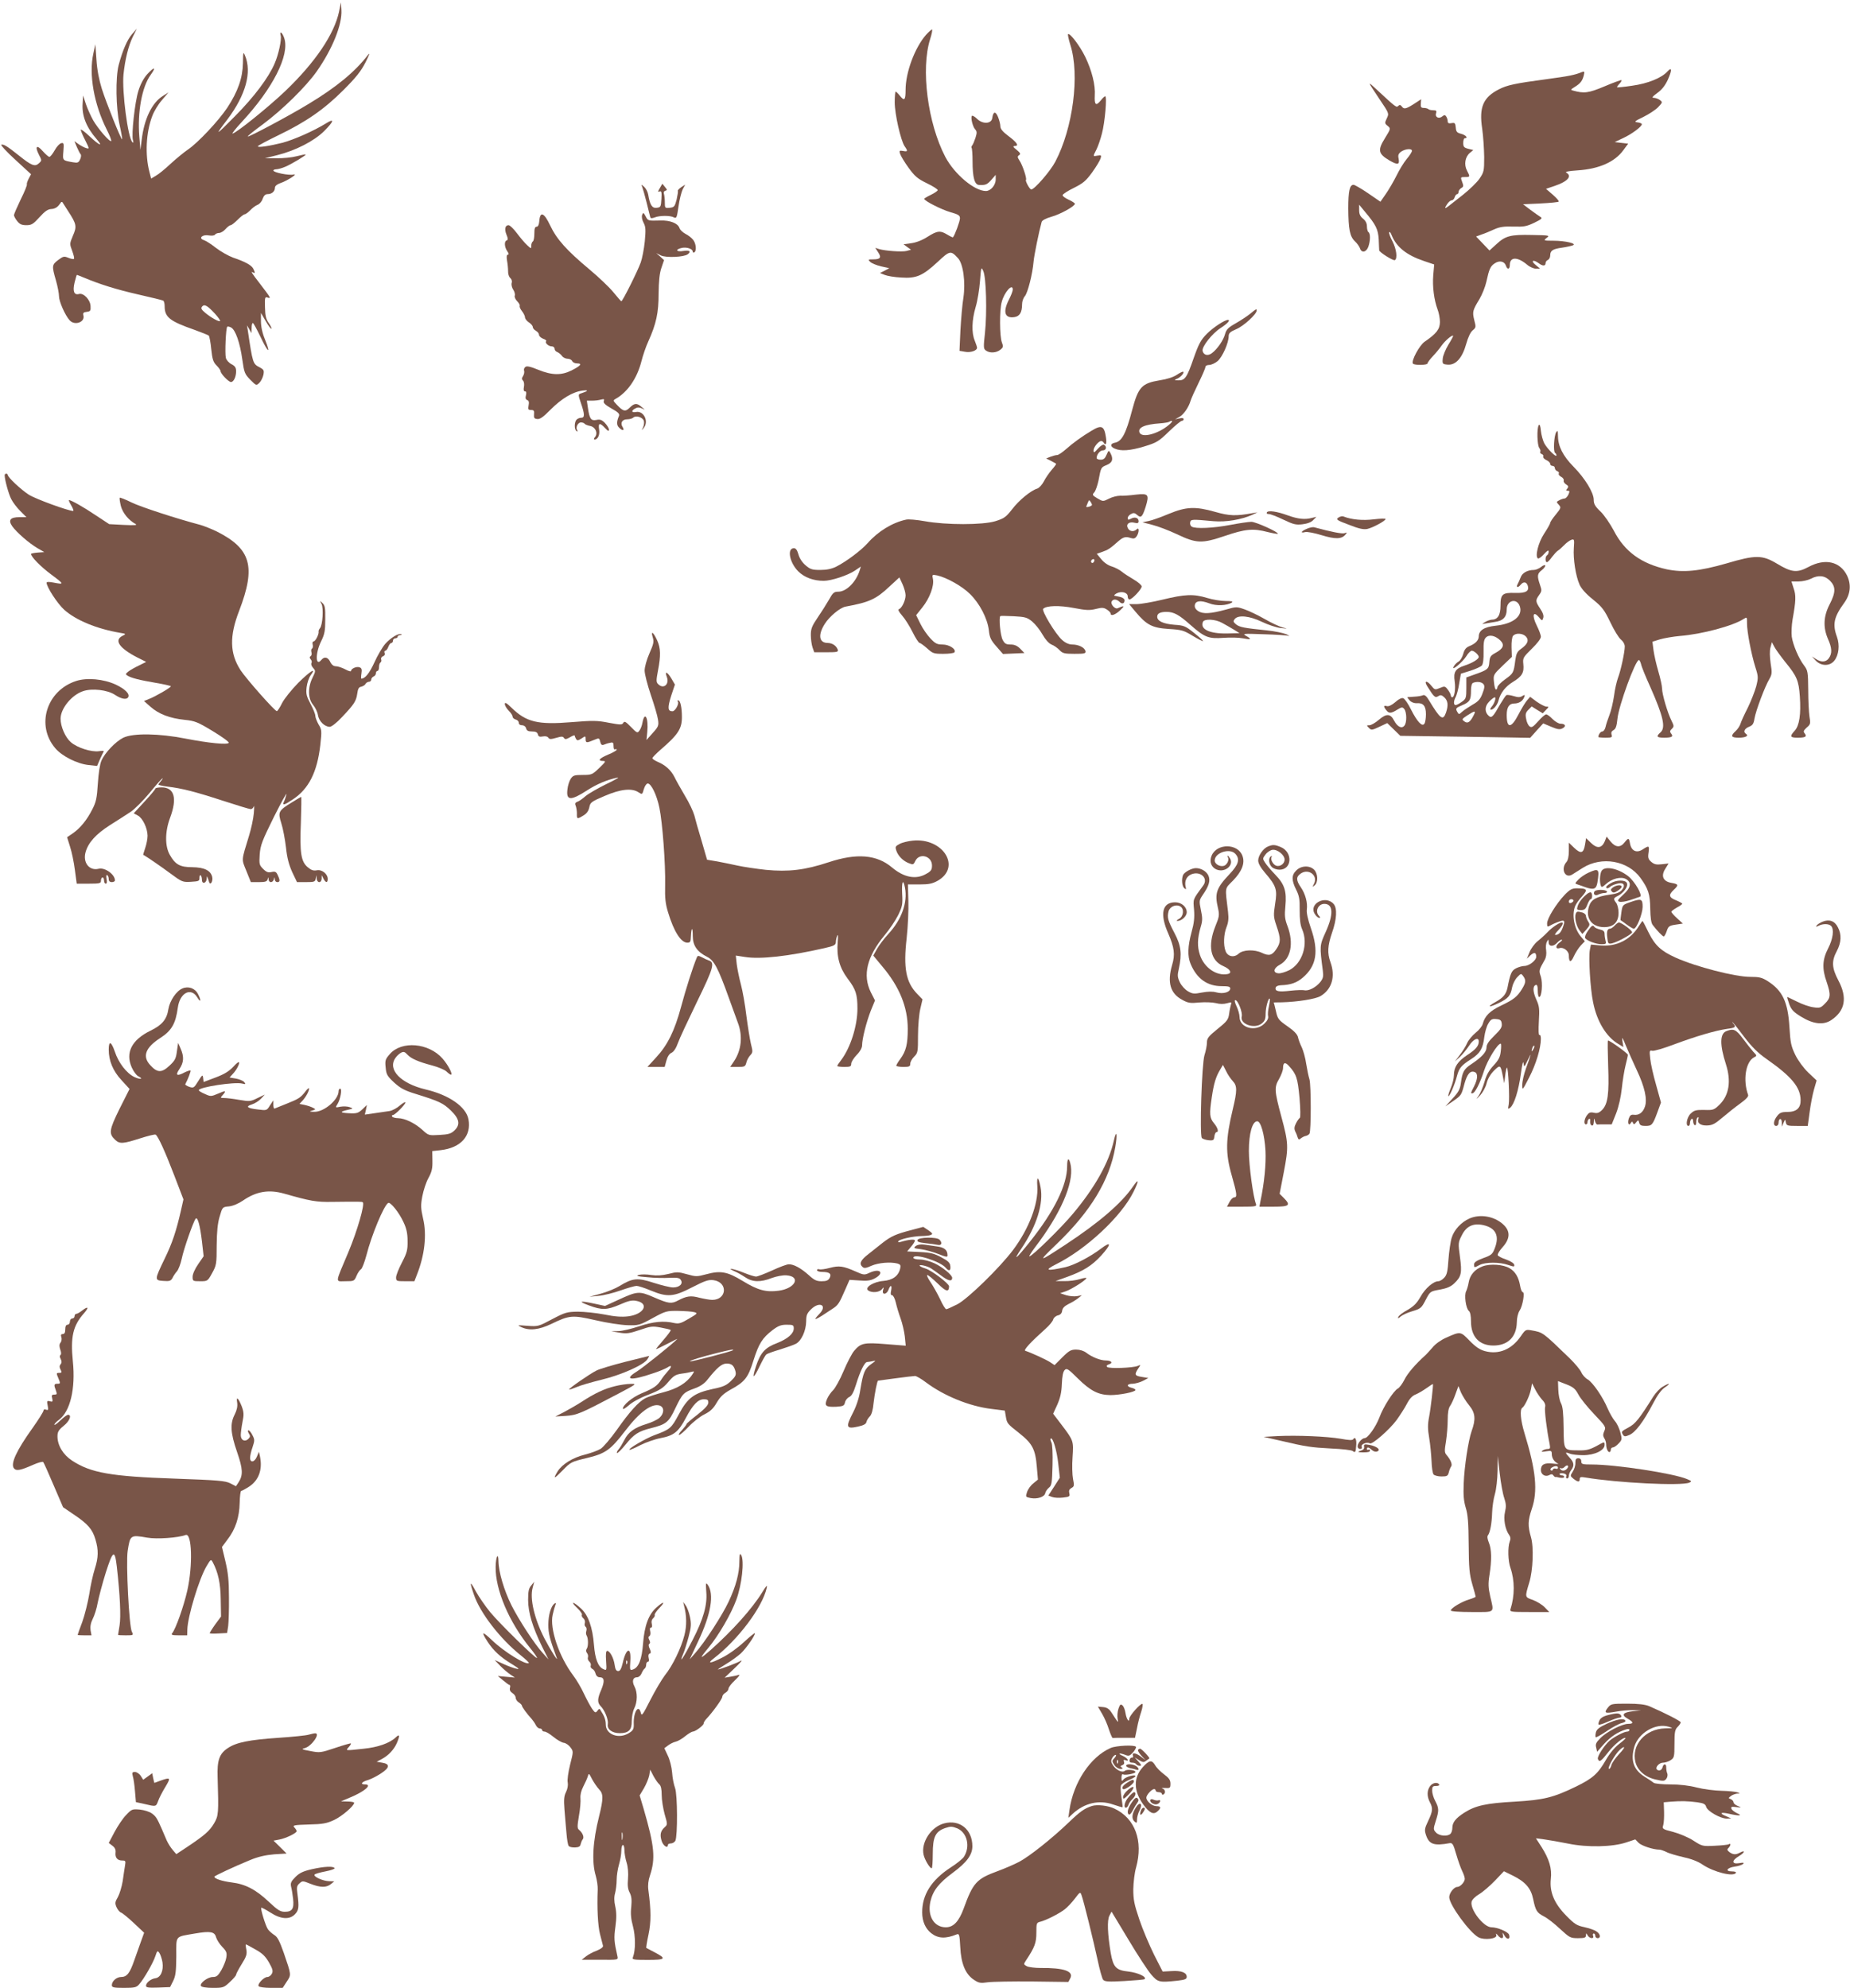 <?xml version="1.0" standalone="no"?>
<!DOCTYPE svg PUBLIC "-//W3C//DTD SVG 20010904//EN"
 "http://www.w3.org/TR/2001/REC-SVG-20010904/DTD/svg10.dtd">
<svg version="1.0" xmlns="http://www.w3.org/2000/svg"
 width="1191pt" height="1280pt" viewBox="0 0 1191 1280"
 preserveAspectRatio="xMidYMid meet">
<g transform="translate(0,1280) scale(0.1,-0.1)"
fill="#795548" stroke="none">
<path d="M2183 12726 c-31 -146 -153 -327 -345 -511 -111 -106 -320 -274 -341
-275 -5 0 21 33 58 73 202 217 311 433 275 541 -12 37 -32 51 -23 17 7 -26
-14 -123 -39 -180 -39 -91 -132 -215 -256 -340 -127 -129 -133 -131 -48 -20
118 157 159 304 113 412 -11 26 -12 21 -13 -50 -2 -95 -32 -182 -101 -287 -56
-84 -189 -226 -253 -269 -25 -17 -75 -58 -111 -91 -36 -34 -79 -69 -96 -78
l-30 -18 -11 43 c-29 111 -22 254 18 359 11 31 40 78 63 104 l42 49 -35 -22
c-71 -43 -122 -148 -138 -285 l-8 -63 -7 85 c-13 158 17 321 73 398 38 53 24
54 -23 3 -23 -26 -43 -64 -56 -106 -23 -73 -46 -283 -35 -318 4 -15 3 -19 -4
-12 -29 29 -67 325 -57 435 10 96 31 183 60 243 l26 52 -31 -35 c-31 -36 -61
-105 -86 -199 -21 -82 -18 -276 6 -385 11 -49 18 -91 16 -93 -5 -6 -101 232
-131 327 -17 55 -30 120 -34 185 l-7 100 -13 -60 c-30 -133 4 -326 86 -489 19
-37 32 -71 29 -74 -9 -9 -84 78 -116 133 -15 27 -37 75 -47 105 l-18 55 -3
-50 c-6 -81 24 -155 91 -232 45 -52 15 -39 -47 20 -31 29 -56 48 -56 41 0 -6
13 -37 29 -68 27 -54 27 -56 7 -50 -12 3 -34 15 -49 25 l-28 20 16 -38 c9 -21
20 -42 24 -46 5 -5 3 -20 -3 -33 -10 -22 -16 -24 -46 -19 -68 12 -67 10 -62
71 4 51 3 56 -14 52 -10 -2 -29 -22 -42 -46 -13 -23 -28 -42 -34 -42 -6 0 -25
17 -43 37 -38 44 -52 31 -25 -22 20 -38 20 -39 0 -57 -25 -23 -47 -15 -130 52
-74 59 -97 73 -112 68 -5 -2 35 -46 91 -97 l101 -93 -16 -30 c-8 -16 -13 -32
-11 -35 3 -3 -14 -46 -39 -96 -24 -50 -44 -96 -44 -102 0 -7 9 -24 21 -39 16
-20 29 -26 59 -26 33 0 44 7 84 51 35 39 54 52 77 53 19 1 37 10 49 26 l18 24
41 -64 c54 -83 57 -98 30 -159 -21 -50 -21 -52 -4 -97 9 -25 15 -48 11 -51 -3
-3 -19 0 -36 7 -27 11 -33 10 -65 -14 -41 -31 -42 -38 -15 -131 11 -38 20 -85
20 -103 0 -33 39 -122 68 -154 32 -37 101 -13 89 31 -4 16 1 21 22 23 23 3 26
7 24 38 -2 40 -45 85 -74 77 -32 -9 -42 17 -29 73 7 27 13 50 15 50 1 0 20 -7
41 -16 107 -45 213 -78 353 -110 84 -19 158 -37 162 -40 5 -3 9 -19 9 -35 0
-72 32 -97 195 -154 44 -16 84 -32 89 -36 4 -4 12 -43 16 -87 7 -66 13 -84 34
-105 14 -14 26 -31 26 -37 0 -16 52 -70 67 -70 17 0 33 33 33 69 0 24 -7 34
-30 46 -17 9 -33 27 -36 41 -7 28 0 192 9 200 3 3 14 1 25 -5 28 -15 57 -98
72 -206 12 -84 15 -93 51 -130 39 -39 39 -39 59 -20 11 11 22 34 26 52 5 28 3
33 -25 48 -43 22 -44 25 -76 240 l-5 30 15 -25 14 -25 1 33 c0 17 3 32 8 32 4
0 26 -41 50 -91 49 -103 67 -113 28 -15 -17 41 -26 83 -26 118 l0 53 31 -53
c17 -30 33 -51 36 -49 3 3 -5 20 -17 37 -17 24 -23 47 -24 101 -2 64 0 69 17
63 24 -8 21 -3 -50 90 -53 68 -62 83 -43 71 13 -8 13 1 0 26 -12 22 -52 44
-129 70 -30 11 -80 39 -111 63 -30 24 -65 46 -78 50 -37 12 -8 38 33 30 19 -3
35 -1 39 5 4 6 16 11 27 11 10 0 29 11 41 25 12 14 27 25 33 25 6 0 26 16 45
35 19 19 39 35 45 35 6 0 22 12 36 26 13 14 34 30 47 35 13 5 28 22 33 39 8
21 17 30 33 30 26 0 46 18 46 41 0 11 13 22 33 29 45 15 121 64 87 56 -29 -7
-130 13 -130 26 0 4 8 8 19 8 10 0 36 7 57 16 41 17 137 75 132 79 -2 2 -28
-3 -58 -11 -30 -8 -88 -14 -130 -13 l-75 0 80 20 c117 29 238 91 302 155 64
64 68 85 11 49 -78 -48 -202 -103 -278 -124 -84 -21 -160 -33 -160 -23 0 4 58
35 128 69 183 88 299 169 422 292 83 83 114 122 144 181 25 50 30 65 14 45
-83 -108 -203 -207 -384 -316 -130 -79 -383 -213 -389 -208 -2 3 42 38 98 79
125 93 276 241 346 340 101 144 165 302 159 396 l-3 49 -12 -59z m-799 -1946
c21 -23 35 -44 33 -47 -7 -7 -59 22 -96 53 -25 21 -29 29 -20 40 15 18 35 6
83 -46z"/>
<path d="M5961 12575 c-72 -83 -131 -241 -131 -354 0 -67 -8 -74 -38 -36 -11
14 -23 25 -26 25 -3 0 -6 -31 -6 -69 0 -75 39 -247 64 -283 22 -31 20 -36 -10
-30 -24 4 -26 2 -19 -19 4 -13 28 -53 54 -89 40 -55 57 -70 118 -100 40 -19
71 -39 70 -45 -2 -5 -22 -19 -45 -30 -23 -11 -41 -22 -42 -25 -1 -13 112 -70
168 -86 53 -15 62 -21 62 -40 0 -19 -34 -111 -45 -122 -1 -2 -18 6 -36 17 -46
28 -65 26 -128 -14 -34 -22 -74 -37 -104 -41 l-50 -7 24 -18 24 -17 -29 -8
c-29 -7 -134 0 -176 12 l-25 8 18 -28 c23 -34 15 -46 -31 -46 -33 0 -35 -1
-20 -16 9 -9 40 -22 70 -29 l53 -12 -30 -16 -30 -15 30 -12 c17 -7 64 -15 106
-17 98 -7 139 11 236 101 78 73 84 74 130 24 34 -36 50 -155 35 -256 -7 -43
-15 -137 -19 -209 l-6 -132 35 -6 c36 -7 78 7 78 26 0 5 -7 26 -15 46 -21 50
-19 131 6 216 12 39 24 115 28 167 7 91 8 94 21 65 19 -40 25 -267 11 -399
-10 -91 -10 -102 6 -113 24 -18 67 -16 93 5 19 15 20 21 10 47 -15 39 -16 209
-1 261 17 64 71 123 71 79 0 -9 -11 -38 -25 -65 -40 -79 -27 -121 35 -112 35
5 50 31 50 84 0 17 8 40 18 51 18 21 49 140 56 223 4 42 34 190 52 255 3 10
27 23 62 33 58 16 152 68 152 84 0 4 -18 16 -40 26 -22 10 -40 23 -39 29 0 7
33 28 72 47 60 30 78 45 118 100 26 36 50 76 54 89 7 21 5 23 -19 19 -31 -6
-31 -7 -7 40 10 20 26 66 35 102 19 70 34 240 21 240 -4 0 -16 -11 -27 -25
-32 -40 -43 -32 -40 29 5 68 -19 162 -62 251 -34 70 -99 155 -110 145 -3 -3 4
-35 15 -70 61 -192 17 -534 -97 -751 -32 -61 -134 -179 -155 -179 -10 0 -40
55 -34 62 7 7 -22 95 -41 123 -15 23 -15 28 -3 36 11 7 8 14 -16 34 -24 19
-26 24 -12 25 29 0 15 22 -41 64 -37 28 -52 46 -52 63 0 13 -7 40 -15 60 -16
39 -31 36 -37 -7 -5 -38 -61 -41 -97 -6 -15 15 -30 23 -34 20 -9 -10 4 -67 20
-86 13 -14 13 -23 3 -55 -7 -21 -16 -43 -21 -49 -5 -6 -7 -13 -4 -16 3 -3 6
-41 6 -84 0 -107 13 -154 42 -155 42 -2 52 2 80 34 l27 31 0 -30 c0 -36 -32
-74 -63 -74 -74 0 -202 108 -261 219 -114 218 -159 567 -98 759 11 34 16 62
12 62 -4 0 -22 -16 -39 -35z"/>
<path d="M10735 12340 c-38 -42 -126 -78 -228 -92 -53 -8 -97 -12 -97 -10 0 3
7 14 17 24 9 10 14 20 12 22 -2 2 -51 -15 -109 -40 -105 -44 -132 -47 -204
-27 -16 4 -14 7 10 22 38 23 51 40 60 75 6 26 5 28 -12 22 -45 -19 -87 -27
-229 -46 -202 -27 -252 -38 -305 -65 -102 -52 -129 -116 -108 -253 7 -48 12
-130 13 -183 0 -90 -2 -98 -30 -139 -16 -24 -64 -70 -105 -103 -41 -32 -83
-65 -93 -73 -26 -21 -30 -17 -11 11 9 14 22 25 29 25 8 0 17 9 20 20 3 11 11
20 16 20 5 0 9 7 9 15 0 7 8 18 17 24 15 8 16 14 6 40 -11 30 -11 31 18 31 34
0 34 1 13 42 -20 38 -12 87 18 113 l23 19 -33 8 c-27 7 -32 13 -32 38 0 17 5
30 10 30 24 0 7 20 -22 28 -28 7 -34 13 -36 41 -3 29 -6 32 -28 28 -17 -3 -24
0 -24 12 0 9 -4 22 -9 30 -8 12 -12 12 -25 2 -22 -19 -49 -6 -41 19 5 16 2 20
-18 20 -13 0 -27 3 -31 7 -4 4 -17 8 -29 8 -18 0 -22 5 -20 28 l2 28 -32 -21
c-62 -41 -78 -46 -91 -27 -10 12 -15 14 -24 5 -12 -12 -14 -11 -141 107 -60
56 -59 55 23 -68 59 -87 59 -88 44 -119 -14 -30 -14 -33 6 -49 20 -17 20 -17
-18 -79 -48 -77 -43 -100 27 -142 55 -32 69 -30 61 11 -5 22 -1 32 17 45 27
18 69 21 69 5 0 -7 -15 -31 -34 -53 -19 -23 -48 -71 -65 -106 -18 -36 -48 -88
-68 -117 l-36 -52 -80 55 c-44 30 -86 54 -93 54 -25 0 -34 -39 -34 -152 1
-135 10 -181 43 -212 14 -13 28 -33 32 -44 10 -33 41 -27 54 9 14 40 14 86 1
94 -5 3 -10 20 -10 37 0 20 -8 36 -25 50 -18 14 -25 29 -25 55 l0 35 36 -44
c72 -85 86 -114 90 -180 1 -35 3 -66 3 -70 2 -13 91 -69 101 -63 18 11 10 71
-15 120 -14 26 -24 53 -22 59 3 6 10 -2 16 -18 31 -77 96 -129 209 -167 l65
-22 -6 -69 c-6 -74 5 -159 28 -221 8 -20 15 -57 15 -80 0 -46 -22 -75 -98
-127 -33 -22 -88 -123 -76 -141 7 -12 94 -11 94 1 0 5 16 27 35 47 20 21 45
52 56 68 21 30 67 70 74 63 2 -1 -12 -28 -31 -58 -18 -30 -35 -71 -36 -90 -3
-33 -1 -35 32 -38 52 -4 94 43 119 133 12 43 28 77 42 88 21 17 22 21 10 66
-13 53 -11 62 34 136 17 29 37 79 44 111 18 82 26 101 55 119 30 20 62 12 71
-16 9 -27 25 -24 25 5 0 53 49 54 112 1 16 -14 42 -25 56 -25 l27 0 -30 25
c-33 27 -14 36 21 10 25 -19 44 -19 44 0 0 9 7 18 15 21 8 4 15 16 15 29 0 31
16 42 75 50 28 4 59 11 70 15 31 11 -46 30 -125 30 -64 0 -64 1 -43 18 22 16
19 17 -95 19 -137 3 -170 -5 -229 -60 l-44 -40 -43 45 -43 45 35 13 c19 6 55
21 81 33 36 16 62 20 124 18 68 -2 85 1 135 25 49 24 54 29 38 38 -10 6 -39
27 -65 46 l-46 35 112 5 c62 3 115 8 118 12 3 3 -14 23 -38 44 l-44 38 56 19
c83 28 114 63 75 85 -11 6 13 11 73 15 137 9 239 54 294 130 l31 42 -44 5 -43
5 55 26 c56 26 120 74 120 89 0 5 -12 10 -27 12 -25 3 -21 7 37 35 36 18 79
46 95 63 29 31 29 32 11 46 -11 8 -29 14 -39 14 -15 0 -9 8 22 31 29 20 51 48
68 85 28 62 27 86 -2 54z"/>
<path d="M4248 11589 c-14 -23 -14 -27 -2 -22 12 5 15 -4 12 -48 -3 -51 -5
-54 -30 -57 -30 -4 -44 18 -55 85 -3 18 -15 40 -26 50 -20 17 -20 17 -12 -2 4
-11 17 -56 28 -100 11 -44 21 -86 23 -92 2 -10 10 -10 29 -3 33 13 101 13 124
0 16 -8 19 -1 29 70 6 44 19 94 27 111 l16 30 -25 -16 c-14 -10 -24 -20 -22
-24 2 -3 -2 -29 -8 -56 -12 -46 -16 -50 -45 -53 -30 -3 -31 -2 -31 37 0 21 -3
46 -6 54 -3 9 1 17 10 19 12 3 12 6 -3 24 l-17 21 -16 -28z"/>
<path d="M4134 11416 c-4 -11 -1 -31 9 -50 14 -26 15 -45 8 -121 -5 -49 -17
-110 -26 -135 -19 -54 -117 -250 -125 -250 -3 1 -25 26 -50 57 -25 31 -95 98
-155 148 -146 122 -211 194 -253 283 -39 83 -65 94 -70 29 -2 -24 -8 -37 -18
-37 -10 0 -14 -12 -14 -44 0 -25 -4 -48 -10 -51 -5 -3 -10 -16 -10 -27 0 -21
0 -21 -26 3 -15 13 -44 48 -66 77 -21 28 -45 52 -54 52 -22 0 -28 -26 -13 -62
10 -24 10 -33 1 -36 -17 -5 -15 -43 4 -70 10 -14 11 -22 3 -22 -7 0 -9 -12 -5
-37 4 -21 7 -52 7 -69 -1 -18 6 -37 14 -44 9 -8 13 -21 9 -32 -3 -10 1 -30 10
-43 9 -13 13 -31 10 -39 -3 -8 4 -24 16 -36 11 -11 18 -25 16 -29 -3 -5 3 -20
14 -34 11 -14 20 -32 20 -41 0 -8 11 -23 25 -32 14 -9 25 -22 25 -30 0 -7 9
-18 20 -24 11 -6 20 -17 20 -26 0 -8 12 -19 26 -25 15 -5 24 -12 20 -16 -10
-10 15 -33 35 -33 11 0 19 -7 19 -15 0 -9 8 -19 18 -22 9 -4 23 -15 30 -25 7
-10 24 -18 36 -18 13 0 26 -7 30 -15 3 -8 17 -15 31 -15 36 0 24 -15 -35 -45
-66 -33 -126 -32 -215 4 -51 21 -74 26 -83 18 -7 -5 -11 -16 -8 -24 3 -8 0
-23 -6 -33 -10 -15 -10 -22 -1 -31 7 -7 9 -24 6 -40 -4 -20 -1 -29 7 -29 8 0
10 -8 6 -25 -5 -18 -2 -27 8 -31 11 -4 13 -14 9 -35 -5 -25 -2 -29 16 -29 18
0 21 -5 19 -27 -2 -23 1 -29 20 -31 17 -3 39 12 86 60 72 72 143 115 207 123
42 5 36 -3 -13 -19 -16 -5 -16 -9 2 -62 25 -72 25 -94 2 -94 -10 0 -23 -5 -30
-12 -15 -15 -16 -65 0 -74 7 -4 8 -3 4 5 -12 18 4 51 24 51 10 0 21 -4 24 -9
3 -4 19 -11 36 -14 34 -7 51 -47 30 -72 -7 -8 -8 -15 -2 -15 21 0 35 31 29 65
-7 42 5 45 38 9 20 -21 25 -23 25 -10 0 9 -12 28 -26 43 -20 20 -32 24 -54 19
-35 -7 -45 7 -55 77 l-7 47 33 0 c19 0 45 3 58 7 20 5 23 3 18 -10 -4 -11 9
-24 49 -47 44 -24 54 -35 49 -48 -16 -37 -16 -60 0 -75 22 -23 38 -21 24 2
-18 27 -4 51 29 51 15 0 33 5 39 11 16 16 60 3 68 -21 3 -10 1 -30 -5 -42 -11
-22 -10 -22 4 -4 35 43 0 113 -50 103 -29 -5 -32 8 -4 23 14 8 26 8 43 0 22
-11 22 -11 -2 9 -30 27 -47 26 -77 -4 -28 -28 -42 -25 -84 20 -24 25 -24 27
-6 37 76 43 137 131 165 240 10 40 30 98 44 128 52 115 67 185 67 309 1 82 6
131 18 166 l17 50 -25 23 -25 22 30 -15 c33 -16 149 -11 173 8 23 18 12 27
-28 21 -47 -8 -56 10 -9 20 32 6 69 -7 69 -25 0 -6 5 -7 10 -4 16 10 11 58 -8
81 -9 12 -31 29 -49 38 -17 9 -34 25 -38 36 -10 32 -60 52 -123 50 -81 -2 -80
-3 -96 28 -13 24 -15 25 -22 8z"/>
<path d="M8049 10780 c-20 -16 -62 -44 -94 -62 -48 -27 -60 -40 -68 -68 -10
-40 -50 -98 -85 -124 -26 -20 -54 -13 -60 15 -5 27 61 111 115 146 45 29 67
53 48 53 -21 0 -95 -49 -134 -88 -40 -40 -53 -64 -86 -157 -44 -128 -57 -145
-99 -144 -26 0 -28 2 -11 9 24 9 50 38 43 46 -3 3 -22 -6 -41 -19 -22 -15 -64
-29 -112 -36 -114 -19 -137 -43 -176 -190 -41 -156 -67 -204 -113 -212 -29 -6
-30 -24 -1 -37 41 -19 102 -14 194 14 78 24 91 32 156 95 39 38 77 69 83 69 7
0 12 5 12 11 0 7 -10 9 -27 5 l-28 -6 27 15 c28 15 61 63 73 105 4 14 27 65
51 114 24 49 44 95 44 102 0 8 10 14 24 14 14 0 38 11 55 25 31 27 71 117 71
160 0 20 10 29 50 46 47 20 130 96 130 119 0 13 0 14 -41 -20z m-524 -716
c-70 -59 -174 -86 -189 -49 -12 32 32 52 132 59 29 2 56 7 59 10 4 3 11 6 17
6 6 -1 -2 -12 -19 -26z"/>
<path d="M9906 10062 c-13 -21 -10 -130 4 -147 6 -8 9 -18 6 -24 -3 -5 1 -12
10 -15 8 -3 12 -10 9 -16 -3 -5 5 -15 19 -22 14 -6 26 -17 26 -25 0 -7 7 -13
15 -13 8 0 15 -6 15 -14 0 -8 7 -17 16 -20 8 -3 13 -10 9 -15 -3 -6 4 -15 15
-21 12 -6 19 -17 17 -24 -3 -7 4 -18 15 -25 16 -10 17 -15 8 -27 -10 -11 -9
-14 3 -14 13 0 13 -4 4 -25 -7 -14 -18 -25 -25 -25 -7 0 -22 -5 -33 -11 -20
-10 -20 -12 -4 -29 16 -18 15 -21 -19 -63 -20 -24 -36 -48 -36 -54 0 -5 -17
-36 -39 -69 -38 -58 -60 -147 -40 -160 5 -3 23 10 39 28 21 23 30 28 30 16 0
-9 -4 -20 -10 -23 -13 -8 -13 -45 -1 -45 5 0 20 15 32 33 13 17 30 36 38 41 9
5 27 22 41 36 14 15 35 30 46 34 19 6 20 3 16 -53 -5 -70 12 -180 37 -236 12
-26 42 -60 86 -95 60 -49 73 -66 112 -147 24 -51 55 -101 68 -111 15 -12 25
-30 25 -45 0 -36 -26 -157 -44 -203 -8 -22 -20 -73 -25 -114 -6 -41 -19 -98
-30 -125 -11 -28 -22 -62 -25 -77 -4 -16 -13 -28 -20 -28 -12 0 -26 -20 -26
-36 0 -2 21 -4 46 -4 40 0 45 2 39 19 -4 14 0 23 13 30 14 8 20 25 25 74 8 82
115 377 138 377 4 0 10 -12 14 -27 3 -16 30 -82 60 -148 83 -188 99 -259 66
-290 -31 -27 -26 -35 22 -35 50 0 62 7 45 27 -9 11 -8 18 5 30 15 15 14 19 -2
52 -25 49 -61 171 -61 208 0 16 -11 66 -24 110 -13 44 -27 106 -31 136 l-7 55
48 15 c27 8 85 18 129 22 141 11 343 65 411 110 21 13 21 12 21 -28 -1 -50 27
-198 54 -284 19 -59 19 -67 5 -123 -9 -32 -33 -94 -54 -137 -22 -43 -43 -89
-47 -103 -4 -14 -18 -35 -31 -47 -35 -32 -30 -43 20 -43 44 0 66 12 46 25 -19
12 -10 33 19 45 24 9 31 20 36 53 8 49 67 207 96 255 17 30 18 40 8 101 -6 42
-7 82 -1 102 l9 34 16 -30 c8 -16 41 -61 72 -100 73 -89 85 -118 92 -219 8
-116 -3 -188 -33 -221 -34 -37 -30 -45 19 -45 50 0 62 7 45 28 -10 12 -7 18
13 37 24 20 26 26 18 71 -4 27 -8 104 -8 172 -1 115 -3 125 -26 156 -35 45
-72 133 -80 186 -3 25 -1 74 5 110 22 122 23 157 7 202 l-14 44 46 0 c25 0 60
8 78 17 49 26 90 22 124 -12 38 -39 38 -75 -3 -154 -39 -76 -42 -147 -10 -221
26 -58 28 -93 6 -124 -18 -26 -50 -28 -84 -5 l-25 16 24 -26 c34 -37 91 -38
120 -1 29 36 36 100 17 153 -30 82 -20 128 48 221 39 55 45 115 17 174 -45 91
-142 113 -249 55 -73 -39 -109 -35 -203 22 -94 56 -136 57 -325 1 -174 -50
-277 -60 -383 -38 -164 36 -272 114 -341 248 -24 45 -62 101 -86 124 -35 33
-44 49 -44 76 0 46 -56 138 -130 213 -68 69 -99 131 -100 195 -1 38 -2 42 -12
26 -14 -24 -19 -124 -7 -132 5 -3 9 -10 9 -16 0 -17 -59 42 -78 77 -9 17 -19
53 -22 80 -3 33 -8 46 -14 37z"/>
<path d="M7028 10027 c-61 -36 -120 -79 -165 -119 -24 -21 -49 -38 -57 -38 -8
0 -27 -5 -43 -11 l-28 -11 30 -15 c17 -9 32 -17 34 -19 2 -2 -10 -19 -28 -39
-17 -20 -40 -53 -51 -75 -11 -21 -30 -42 -42 -46 -41 -12 -118 -75 -162 -133
-40 -51 -51 -59 -108 -77 -82 -25 -318 -25 -455 0 -51 9 -105 14 -120 10 -88
-19 -180 -75 -247 -151 -42 -47 -136 -118 -203 -152 -29 -14 -61 -21 -102 -21
-53 0 -65 4 -96 31 -21 18 -39 46 -45 70 -8 27 -16 39 -29 39 -46 0 -28 -93
28 -149 39 -39 98 -61 164 -61 49 0 155 35 201 66 l38 26 -7 -23 c-23 -76 -86
-139 -138 -139 -28 0 -35 -6 -61 -53 -16 -28 -49 -80 -73 -115 -36 -53 -43
-71 -43 -111 0 -26 5 -62 11 -80 l11 -31 79 0 c70 0 78 2 72 18 -10 25 -34 41
-64 42 -56 0 -65 51 -19 123 30 48 99 105 134 111 153 28 196 48 282 129 l64
59 20 -43 c11 -24 20 -57 20 -72 0 -33 -24 -83 -42 -89 -9 -3 -2 -17 20 -42
18 -20 48 -68 67 -106 19 -39 40 -70 45 -70 6 0 27 -16 49 -35 36 -33 43 -35
104 -35 36 0 68 4 72 10 12 20 -34 50 -77 50 -35 0 -47 6 -78 39 -21 22 -50
64 -65 95 l-27 55 40 50 c47 59 77 139 68 183 -6 29 -5 29 27 23 60 -13 161
-69 212 -120 62 -61 112 -157 121 -233 5 -48 13 -64 49 -105 l42 -48 69 3 69
3 -27 28 c-19 19 -37 27 -62 27 -29 0 -38 5 -51 30 -15 28 -26 144 -15 153 3
2 42 1 86 -1 73 -4 86 -7 119 -34 20 -17 50 -54 66 -83 19 -33 40 -57 58 -65
16 -6 39 -22 52 -36 20 -21 31 -24 96 -24 65 0 74 2 71 17 -4 23 -44 43 -85
43 -21 0 -44 10 -65 29 -43 38 -134 189 -122 201 21 21 104 23 198 5 78 -15
102 -16 141 -6 40 10 51 9 71 -4 13 -8 24 -20 24 -25 0 -20 30 -9 62 21 31 29
28 32 -18 12 -16 -6 -44 25 -38 42 8 19 31 19 51 0 16 -17 33 -12 33 10 0 8
-12 17 -27 21 -16 3 -32 7 -38 8 -5 2 1 8 13 15 32 17 72 6 72 -19 0 -11 5
-20 11 -20 17 0 79 66 79 84 0 8 -24 29 -52 45 -29 17 -63 39 -76 50 -13 11
-41 26 -63 33 -25 7 -52 26 -69 47 l-29 35 34 12 c38 13 53 23 100 65 35 31
50 36 84 25 19 -6 28 -4 38 10 17 24 18 63 1 46 -18 -18 -46 -15 -57 7 -14 26
8 44 43 35 20 -5 26 -2 26 10 0 22 -24 30 -49 16 -17 -9 -21 -8 -21 4 0 9 9
20 21 26 16 9 24 8 39 -5 25 -23 34 -15 55 50 25 82 19 89 -63 80 -37 -5 -82
-8 -101 -7 -19 0 -51 -8 -72 -19 -38 -19 -38 -19 -74 2 -33 20 -35 23 -20 39
8 9 20 44 27 76 16 85 15 84 53 100 37 15 44 38 24 76 -11 20 -12 20 -25 -10
-10 -24 -19 -32 -39 -32 -14 0 -25 5 -25 11 0 23 22 49 40 49 22 0 27 24 8 36
-6 4 -23 -6 -40 -25 -24 -27 -28 -29 -28 -11 0 20 32 60 49 60 6 0 13 -4 16
-10 14 -23 21 -7 15 33 -11 75 -28 83 -92 44z m2 -478 c0 -4 -9 -9 -20 -12
-11 -3 -18 -2 -17 1 2 4 7 16 11 27 6 16 9 17 16 5 6 -8 10 -18 10 -21z m14
-364 c-4 -8 -10 -12 -15 -9 -11 6 -2 24 11 24 5 0 7 -7 4 -15z"/>
<path d="M30 9740 c0 -28 25 -120 42 -153 10 -21 37 -56 58 -77 l40 -40 -44 0
c-60 0 -75 -19 -47 -59 29 -40 106 -107 161 -140 l45 -26 -42 -3 c-24 -2 -43
-6 -43 -9 0 -19 63 -83 132 -134 82 -61 83 -64 11 -50 -27 5 -43 5 -43 -1 0
-28 70 -135 113 -174 76 -68 209 -123 361 -149 38 -6 39 -7 15 -19 -57 -28
-21 -80 96 -140 l56 -28 -48 -24 c-26 -12 -57 -30 -68 -39 -17 -14 -18 -17 -5
-25 23 -15 77 -29 183 -47 53 -9 97 -19 97 -22 0 -8 -96 -64 -139 -81 l-34
-14 42 -37 c53 -47 124 -74 219 -84 67 -7 83 -13 182 -73 60 -36 106 -70 103
-75 -8 -14 -128 -2 -278 27 -172 34 -338 36 -401 6 -50 -25 -119 -97 -141
-148 -10 -22 -19 -83 -23 -147 -6 -93 -11 -119 -35 -165 -35 -70 -78 -122
-125 -155 l-38 -26 19 -61 c11 -33 25 -101 31 -149 l12 -89 78 0 c71 0 78 2
78 20 0 11 5 20 10 20 6 0 10 -9 10 -20 0 -11 5 -20 11 -20 7 0 9 11 5 30 -3
19 -2 29 4 25 6 -3 10 -15 10 -26 0 -12 7 -19 20 -19 11 0 20 5 20 11 0 39
-65 85 -105 75 -60 -15 -103 40 -84 107 17 61 66 116 157 174 48 30 108 69
134 86 25 17 79 71 119 119 40 49 78 92 83 95 6 4 3 -3 -6 -14 -10 -11 -18
-22 -18 -25 0 -3 26 -9 58 -13 92 -11 176 -32 354 -90 92 -30 174 -55 182 -55
8 0 17 8 20 18 3 9 3 -11 0 -45 -3 -35 -17 -100 -31 -145 -50 -164 -49 -147
-17 -226 l29 -72 52 0 c41 0 52 4 56 18 4 16 5 16 6 0 0 -10 7 -18 15 -18 8 0
17 8 19 18 4 16 5 16 6 0 0 -10 8 -18 16 -18 18 0 19 11 3 45 -10 22 -16 25
-40 20 -21 -5 -33 -1 -54 20 -25 25 -26 31 -22 94 5 60 15 86 92 242 48 95 84
161 80 144 -4 -16 -11 -38 -16 -47 -13 -27 3 -22 58 15 102 68 156 175 176
349 10 92 10 99 -11 133 -11 20 -21 45 -21 56 0 11 -14 45 -31 77 -26 49 -30
64 -25 107 3 27 15 62 26 77 40 54 -3 27 -80 -49 -43 -44 -89 -101 -104 -130
-14 -29 -30 -53 -34 -52 -15 2 -195 206 -233 263 -70 108 -73 219 -9 384 109
284 76 399 -145 510 -33 16 -81 35 -105 42 -155 41 -385 116 -444 145 -38 19
-72 32 -75 30 -3 -3 1 -27 7 -53 12 -45 49 -91 96 -117 12 -7 -11 -8 -77 -5
l-94 5 -85 56 c-80 54 -160 99 -174 99 -3 0 3 -16 15 -35 11 -19 17 -35 12
-35 -31 0 -245 78 -286 105 -50 32 -135 112 -135 127 0 4 -4 8 -10 8 -5 0 -10
-4 -10 -10z"/>
<path d="M7524 9491 c-50 -21 -108 -42 -130 -46 l-39 -8 65 -17 c36 -9 106
-36 155 -59 128 -61 162 -62 310 -12 132 45 183 50 277 25 33 -8 62 -13 64
-11 9 9 -141 77 -170 77 -17 0 -78 -9 -136 -20 -109 -21 -225 -26 -248 -11 -8
5 -12 17 -10 27 4 21 10 21 151 8 80 -7 180 10 251 42 l31 15 -30 -5 c-109
-20 -151 -18 -242 8 -128 36 -185 34 -299 -13z"/>
<path d="M8156 9501 c-4 -7 1 -11 13 -11 10 0 52 -16 93 -36 63 -30 80 -35
122 -30 33 4 57 13 70 27 l21 21 -30 -7 c-44 -12 -89 -7 -153 16 -71 26 -127
34 -136 20z"/>
<path d="M8616 9467 c-16 -12 -10 -17 68 -46 63 -25 94 -32 118 -27 34 7 118
52 118 64 0 4 -34 3 -76 -2 -71 -9 -143 -2 -194 18 -9 4 -24 0 -34 -7z"/>
<path d="M8413 9395 c-38 -16 -44 -30 -10 -21 12 3 60 -6 105 -20 88 -27 130
-26 154 4 11 14 11 15 -5 9 -15 -6 -83 7 -197 38 -8 2 -30 -2 -47 -10z"/>
<path d="M9921 9149 c-13 -10 -34 -19 -46 -19 -41 0 -75 -19 -85 -47 -6 -16
-15 -36 -20 -45 -12 -22 3 -24 20 -3 17 21 37 19 45 -5 12 -36 -11 -50 -80
-48 -83 3 -95 -8 -95 -82 0 -61 -18 -90 -56 -90 -10 -1 -30 -7 -44 -16 -20
-12 -21 -14 -5 -10 11 2 41 7 67 11 55 7 78 32 78 81 0 59 65 75 84 21 22 -63
-41 -114 -155 -126 -74 -8 -109 -30 -109 -70 -1 -24 -21 -45 -57 -60 -25 -10
-35 -22 -43 -52 -6 -21 -19 -43 -30 -49 -11 -6 -25 -20 -31 -32 -19 -35 57 28
82 68 11 19 27 34 34 34 15 0 45 -27 45 -40 0 -14 -40 -39 -92 -56 -58 -19
-72 -41 -63 -101 7 -48 -1 -103 -16 -103 -5 0 -9 6 -9 13 0 6 -9 23 -19 36
-17 23 -21 24 -51 11 -31 -13 -34 -12 -54 13 -29 37 -51 36 -28 -1 44 -71 51
-77 71 -65 15 10 23 8 40 -8 23 -22 26 -51 10 -98 -19 -54 -36 -42 -109 79
-17 29 -29 38 -40 33 -8 -4 -33 -8 -55 -9 -22 -2 -42 -3 -44 -3 -2 -1 4 -10
14 -21 11 -12 29 -19 46 -18 42 3 59 -18 59 -71 0 -25 -4 -53 -10 -61 -14 -22
-46 12 -86 91 -18 37 -40 69 -50 73 -10 4 -29 -5 -51 -25 -22 -19 -43 -29 -54
-26 -22 6 -24 -1 -5 -25 17 -23 31 -23 71 2 29 18 34 18 45 5 17 -20 18 -89 1
-108 -17 -21 -45 -7 -66 33 -23 45 -49 47 -97 6 -23 -20 -51 -36 -62 -36 -19
0 -19 -1 -3 -17 15 -16 20 -15 67 7 l51 24 42 -41 42 -41 418 -6 418 -7 42 47
42 46 52 -22 c41 -17 55 -19 72 -10 26 13 19 30 -13 30 -12 0 -35 14 -51 30
-16 17 -34 30 -41 30 -7 0 -30 -20 -52 -45 -33 -37 -42 -42 -55 -32 -9 7 -19
28 -22 49 -6 29 -3 40 15 58 l21 21 35 -22 36 -22 21 22 c19 19 20 21 3 21
-10 0 -37 14 -62 31 l-43 32 -21 -24 c-11 -13 -36 -54 -55 -91 -46 -89 -75
-90 -75 -2 0 50 16 74 48 74 31 0 56 16 65 42 5 15 4 16 -13 6 -14 -9 -27 -9
-56 0 -20 6 -41 9 -46 6 -5 -3 -22 -29 -39 -57 -46 -82 -56 -92 -73 -78 -29
24 -29 62 0 92 15 16 32 29 37 29 11 0 -2 -41 -21 -62 -8 -10 -10 -18 -4 -18
17 0 41 29 49 58 12 49 44 91 93 121 59 36 73 60 67 115 -4 39 -1 44 54 98 35
34 59 65 59 78 0 11 -12 43 -26 71 -32 64 -25 98 11 57 23 -27 24 -27 30 -7 5
13 -2 34 -19 59 -31 47 -32 54 -7 89 17 24 18 30 5 66 -19 56 -18 71 12 94 14
11 24 25 22 30 -1 5 -14 1 -27 -10z m-97 -448 c21 -24 11 -49 -33 -80 -24 -17
-30 -31 -36 -74 -10 -79 -12 -83 -65 -121 -28 -20 -50 -43 -50 -51 0 -8 -4
-15 -9 -15 -5 0 -11 21 -13 48 -5 46 -4 48 55 105 l60 57 -2 61 c-1 35 3 67
10 75 17 20 63 17 83 -5z m-165 -25 c29 -29 19 -53 -33 -81 -30 -16 -35 -25
-38 -59 -3 -44 -11 -50 -100 -81 l-48 -17 0 -68 c0 -64 -2 -70 -29 -89 -16
-12 -34 -21 -40 -21 -14 0 -14 26 1 53 6 12 17 51 22 86 l11 63 61 19 c34 11
67 26 74 34 8 10 12 42 11 89 -1 57 2 78 15 91 21 21 60 13 93 -19z m-109
-281 c9 -11 8 -24 -6 -60 -13 -36 -27 -52 -63 -72 -25 -15 -56 -35 -68 -46
-21 -19 -21 -19 -33 2 -10 19 -7 23 33 40 50 21 57 34 57 96 0 25 5 45 13 48
24 10 55 7 67 -8z m-64 -203 c-22 -43 -38 -53 -59 -37 -18 13 -16 15 20 39 50
32 57 32 39 -2z"/>
<path d="M7485 8939 c-66 -16 -142 -29 -168 -29 l-48 0 41 -49 c72 -86 108
-104 214 -111 83 -5 97 -9 154 -44 35 -21 65 -36 67 -34 2 2 -23 25 -57 52
-56 45 -66 49 -127 53 -73 6 -111 24 -111 52 0 21 19 31 60 31 47 0 80 -18
154 -84 92 -81 117 -90 214 -83 42 3 97 2 122 -3 55 -10 61 -7 23 15 -27 15
-21 16 112 11 77 -2 149 -7 160 -10 11 -4 5 1 -14 10 -19 8 -76 20 -125 25
-146 15 -175 20 -199 39 -18 15 -19 20 -8 34 23 28 96 20 175 -18 39 -19 94
-37 121 -40 47 -5 48 -5 12 4 -20 5 -72 29 -115 54 -42 24 -100 52 -129 62
-51 18 -54 18 -120 -1 -99 -27 -149 -30 -179 -10 -17 11 -24 24 -22 38 4 29
37 33 93 12 45 -18 113 -15 145 5 11 7 -1 10 -40 10 -30 0 -84 9 -120 20 -86
26 -141 24 -285 -11z m383 -150 c20 -11 54 -30 75 -43 l37 -23 -80 -2 c-113
-2 -175 27 -156 74 8 22 80 19 124 -6z"/>
<path d="M2070 8911 c14 -27 7 -136 -10 -156 -6 -7 -10 -17 -9 -21 4 -16 -20
-64 -32 -64 -6 0 -9 -9 -6 -20 3 -11 1 -23 -4 -26 -6 -3 -7 -14 -4 -24 3 -10
1 -21 -5 -25 -8 -5 -8 -11 0 -20 7 -8 9 -19 5 -25 -4 -6 1 -20 11 -31 17 -19
16 -21 -4 -63 -31 -62 -30 -135 4 -175 14 -17 28 -46 31 -66 6 -39 43 -75 76
-75 11 0 45 26 79 63 78 82 91 102 98 151 4 30 10 42 25 44 11 3 24 10 28 18
4 8 15 14 22 14 8 0 15 6 15 14 0 8 7 16 15 20 8 3 15 12 15 21 0 8 5 15 10
15 6 0 10 11 10 24 0 14 4 27 10 31 5 3 7 12 4 19 -3 7 2 16 11 20 10 3 15 12
11 21 -3 8 -1 15 5 15 5 0 14 11 19 25 5 14 14 25 20 25 5 0 10 7 10 15 0 8 7
15 15 15 8 0 15 5 15 10 0 6 8 10 18 11 9 0 12 3 5 5 -18 8 -67 -22 -103 -62
-18 -21 -50 -75 -70 -120 -32 -70 -60 -104 -84 -104 -2 0 -2 15 1 34 4 25 1
35 -12 39 -18 8 -55 -8 -55 -23 0 -6 -17 -1 -37 10 -21 11 -48 20 -61 20 -14
0 -26 9 -34 24 -15 35 -39 41 -59 17 -38 -47 -40 42 -2 119 23 46 27 69 27
142 1 73 -2 90 -18 105 -18 17 -18 17 -6 -6z"/>
<path d="M4202 8697 c9 -29 6 -43 -21 -104 -18 -41 -31 -88 -31 -111 0 -22 18
-92 40 -157 22 -64 43 -135 46 -158 6 -39 3 -46 -34 -87 l-40 -45 5 52 c9 90
-16 138 -31 60 -3 -19 -12 -42 -20 -52 -12 -17 -16 -15 -54 24 -33 34 -42 39
-49 27 -8 -14 -17 -14 -93 0 -75 15 -104 15 -240 4 -217 -18 -292 0 -387 93
-32 31 -43 37 -43 24 0 -10 11 -29 25 -43 14 -14 25 -31 25 -38 0 -8 9 -16 20
-19 11 -3 20 -12 20 -21 0 -10 8 -16 21 -16 12 0 23 -8 26 -20 4 -15 14 -20
38 -20 24 0 34 -5 38 -19 3 -14 11 -17 32 -13 17 3 30 0 35 -8 7 -11 16 -11
51 -1 34 10 43 10 50 -1 7 -10 14 -9 39 5 16 10 30 15 30 10 0 -4 4 -14 9 -22
7 -11 13 -10 35 4 25 17 26 17 26 -4 0 -25 6 -26 53 -6 34 14 35 14 41 -11 5
-20 11 -24 24 -19 9 4 27 10 40 12 18 5 22 1 22 -21 0 -16 4 -25 10 -21 6 3
10 2 10 -3 0 -4 -25 -19 -55 -31 -57 -24 -71 -41 -32 -41 19 0 16 -6 -25 -45
-45 -43 -49 -45 -107 -45 -54 0 -62 -3 -77 -25 -9 -14 -19 -45 -21 -69 -9 -72
22 -73 127 -5 62 40 128 68 195 82 17 4 -15 -15 -70 -41 -55 -27 -116 -62
-135 -78 -19 -17 -43 -34 -54 -37 -13 -5 -16 -12 -10 -25 4 -9 8 -32 8 -49 -1
-38 1 -39 42 -14 22 13 33 30 38 53 6 31 12 36 99 73 102 44 175 52 218 23 23
-15 24 -15 34 21 6 20 17 36 25 36 22 0 58 -73 75 -156 20 -95 40 -364 37
-499 -2 -83 2 -120 19 -175 37 -123 83 -195 124 -195 19 0 22 6 23 42 3 60 12
61 12 0 0 -60 28 -101 92 -133 45 -23 71 -71 140 -264 22 -60 48 -132 58 -160
33 -86 23 -178 -25 -249 l-24 -36 48 0 c45 0 49 2 56 28 3 15 15 36 25 47 17
18 17 24 4 75 -7 30 -20 111 -29 180 -8 69 -24 159 -35 200 -11 41 -23 100
-27 131 l-6 56 59 -9 c98 -16 280 4 512 57 62 14 72 20 73 38 0 12 4 31 9 42
5 12 6 -4 3 -40 -8 -94 11 -165 63 -235 54 -71 64 -102 64 -195 0 -111 -45
-252 -105 -331 -14 -18 -25 -35 -25 -38 0 -3 20 -6 45 -6 39 0 45 3 45 20 0
12 16 37 35 57 22 22 35 46 35 62 0 42 28 151 56 223 l27 66 -27 53 c-54 110
-25 229 89 367 31 37 70 95 87 129 27 56 30 69 26 137 -4 79 6 102 18 40 18
-95 -21 -205 -107 -298 -27 -29 -60 -73 -73 -96 l-24 -43 58 -70 c111 -131
164 -263 164 -402 0 -98 -11 -144 -49 -195 -14 -19 -25 -38 -25 -42 0 -4 20
-8 45 -8 39 0 45 3 45 20 0 12 11 32 25 46 24 24 25 31 25 137 0 62 7 139 15
172 l14 60 -34 35 c-73 75 -90 167 -68 360 8 74 13 182 11 240 l-3 105 75 0
c60 0 83 5 117 24 154 88 34 278 -161 258 -30 -3 -68 -12 -84 -21 -28 -15 -30
-18 -21 -45 12 -34 44 -66 82 -80 25 -10 29 -8 39 14 26 56 108 34 108 -28 0
-28 -6 -37 -39 -55 -65 -37 -142 -22 -218 42 -98 83 -227 94 -408 34 -154 -51
-259 -63 -405 -49 -63 7 -144 19 -180 27 -36 8 -95 20 -132 27 l-66 11 -35
121 c-20 66 -41 140 -47 165 -7 25 -33 81 -60 125 -26 44 -57 99 -68 122 -23
45 -59 77 -109 98 -18 8 -33 18 -33 23 0 5 23 28 51 53 115 99 139 136 139
212 0 60 -10 107 -23 107 -6 0 -8 -3 -4 -6 12 -12 -15 -64 -34 -64 -31 0 -32
23 -8 100 l24 72 -21 36 c-27 46 -47 55 -31 13 18 -48 -22 -81 -56 -46 -13 12
-13 24 -1 87 19 97 17 145 -5 194 -24 53 -43 67 -29 21z"/>
<path d="M490 8415 c-191 -62 -260 -286 -134 -433 43 -51 140 -100 214 -108
l55 -6 19 44 c11 23 21 46 24 50 2 4 -12 4 -31 1 -48 -7 -140 22 -181 58 -36
31 -66 101 -66 151 0 66 72 154 146 178 57 19 156 8 204 -24 41 -27 74 -33 85
-16 13 21 -19 53 -80 82 -79 36 -185 46 -255 23z"/>
<path d="M1000 7722 c0 -5 -31 -42 -70 -84 l-69 -75 26 -14 c32 -17 62 -81 63
-130 0 -20 -7 -56 -15 -79 -8 -24 -14 -44 -13 -44 22 -12 110 -72 172 -118 77
-57 81 -59 135 -56 50 3 56 5 55 25 0 12 3 20 8 17 4 -3 8 -16 8 -29 0 -31 30
-23 31 9 1 20 2 18 15 -23 8 -26 27 5 20 33 -10 41 -51 61 -128 62 -79 0 -110
17 -145 80 -32 56 -31 150 2 238 47 126 28 196 -55 196 -22 0 -40 -4 -40 -8z"/>
<path d="M1880 7634 c-88 -54 -92 -62 -69 -135 11 -34 24 -104 30 -155 7 -68
19 -112 40 -159 l31 -65 58 0 c53 0 59 2 63 23 l4 22 2 -22 c0 -13 8 -23 16
-23 9 0 15 9 16 23 l0 22 11 -22 c14 -28 28 -30 28 -3 0 33 -38 63 -71 56 -21
-4 -36 1 -58 20 -43 36 -52 91 -44 288 3 91 4 166 2 165 -2 -1 -29 -16 -59
-35z"/>
<path d="M10331 7382 c-19 -44 -49 -48 -88 -10 l-32 31 -7 -42 c-9 -56 -27
-61 -70 -20 l-34 33 0 -54 c0 -34 -6 -60 -15 -70 -40 -45 -9 -110 37 -81 13 8
43 27 68 43 122 76 290 47 371 -65 50 -69 62 -105 63 -198 1 -58 6 -93 16
-105 27 -36 64 -74 71 -74 4 0 13 16 19 34 10 31 16 36 57 42 l47 7 -37 34
c-20 18 -37 37 -37 42 0 4 16 16 35 27 19 10 35 21 35 25 0 3 -18 13 -40 22
-46 18 -50 34 -15 67 33 31 32 37 -14 45 -54 9 -70 44 -40 91 l21 34 -44 -5
c-34 -4 -48 -1 -67 15 -20 17 -23 27 -18 60 6 46 3 47 -37 21 -39 -26 -73 -11
-82 36 -7 40 -10 40 -36 8 -26 -34 -58 -32 -89 6 l-26 32 -12 -31z"/>
<path d="M8164 7350 c-31 -12 -64 -59 -64 -91 0 -18 15 -45 44 -79 73 -85 80
-108 65 -200 -11 -73 -11 -83 9 -142 28 -81 28 -107 -1 -149 -27 -41 -47 -46
-92 -25 -49 24 -123 21 -151 -5 -29 -27 -71 -19 -84 17 -15 38 -12 109 6 154
12 30 15 55 10 98 -20 166 -23 146 32 202 57 59 78 111 61 158 -28 82 -165 84
-199 2 -16 -39 -2 -76 35 -90 51 -19 108 27 85 70 -6 11 -13 20 -16 20 -3 0
-2 -5 1 -10 10 -16 -5 -48 -25 -55 -26 -8 -60 11 -60 34 0 51 98 82 133 43 31
-34 21 -69 -37 -130 -86 -91 -97 -124 -75 -219 10 -44 9 -55 -17 -118 -50
-126 -32 -220 52 -256 45 -20 58 -45 27 -51 -71 -14 -151 41 -178 123 -18 54
-17 105 5 181 12 39 12 58 1 109 -12 59 -11 62 13 98 39 56 49 90 36 122 -12
28 -47 49 -81 49 -28 0 -75 -26 -83 -45 -11 -29 -6 -72 8 -84 12 -10 13 -8 9
8 -9 36 5 68 36 81 59 24 112 -25 77 -72 -69 -94 -65 -85 -59 -156 4 -50 0
-87 -16 -144 -25 -92 -27 -155 -6 -205 40 -95 107 -143 200 -143 43 0 55 -3
55 -15 0 -24 -46 -37 -89 -25 -25 7 -54 6 -93 -1 -50 -10 -61 -9 -90 8 -18 10
-42 36 -52 57 -16 34 -17 45 -7 88 21 95 15 149 -28 230 -43 82 -48 100 -38
140 8 31 49 48 76 31 26 -16 20 -65 -9 -80 -14 -7 -18 -13 -10 -13 27 0 60 30
60 56 0 35 -34 64 -75 64 -83 0 -100 -75 -44 -201 39 -90 45 -135 25 -202 -33
-113 -12 -184 65 -225 38 -21 52 -23 111 -17 37 3 84 1 105 -4 26 -7 51 -7 72
-1 29 8 32 7 26 -7 -3 -10 -9 -36 -12 -60 -5 -38 -13 -49 -74 -98 -59 -48 -69
-60 -69 -88 0 -18 -7 -54 -16 -82 -17 -56 -32 -511 -17 -532 4 -6 24 -13 43
-15 32 -3 35 0 38 25 2 15 8 27 13 27 17 0 9 28 -16 58 -28 34 -30 58 -14 165
13 89 26 132 52 176 l20 34 20 -39 c10 -22 30 -51 44 -66 28 -30 28 -61 0
-178 -47 -197 -49 -284 -7 -430 34 -120 36 -140 15 -140 -8 0 -21 -13 -30 -30
l-16 -30 97 0 c84 0 95 2 90 16 -19 50 -46 250 -46 343 0 112 22 191 54 191
23 0 47 -86 53 -190 4 -86 -7 -204 -33 -327 l-6 -33 91 0 c102 0 113 9 65 57
l-26 26 27 140 c31 162 30 187 -16 357 -45 167 -46 189 -15 242 14 25 26 56
26 71 0 35 13 41 37 14 49 -53 57 -78 69 -206 6 -71 7 -127 2 -129 -4 -2 -16
-18 -24 -34 -12 -23 -13 -36 -6 -52 6 -11 13 -29 16 -40 5 -15 9 -16 22 -5 9
7 23 14 32 15 8 2 18 8 22 14 11 18 11 311 0 350 -6 19 -15 64 -21 100 -5 36
-18 83 -28 105 -11 22 -22 52 -25 67 -4 18 -26 41 -68 70 -57 40 -63 47 -74
98 -7 30 -13 55 -14 55 0 0 24 1 52 1 103 3 216 21 249 40 73 43 98 126 64
219 -21 58 -18 106 10 188 31 87 35 160 10 187 -53 59 -163 -1 -120 -66 8 -13
21 -24 27 -24 9 0 9 3 0 12 -28 28 -7 78 34 78 57 0 60 -67 9 -180 -40 -88
-40 -90 -19 -250 5 -37 2 -50 -16 -73 -28 -35 -76 -60 -104 -53 -11 2 -50 1
-86 -3 -76 -9 -102 -5 -98 18 2 10 14 16 34 17 63 2 102 16 141 49 89 76 104
170 52 319 -19 54 -29 101 -26 119 6 44 -9 100 -38 143 -32 46 -32 69 0 90 51
34 112 -15 84 -67 -11 -22 -11 -23 4 -10 24 19 22 76 -3 101 -29 29 -84 27
-115 -5 -31 -30 -31 -63 -1 -123 20 -40 24 -62 23 -132 0 -60 4 -97 16 -124
41 -94 2 -219 -83 -263 -25 -12 -56 -22 -70 -20 -37 3 -32 33 9 55 71 38 91
138 50 248 -18 47 -20 68 -14 129 9 97 -5 141 -66 204 -27 28 -56 62 -65 77
-16 24 -16 27 3 52 11 15 31 28 45 30 32 4 78 -33 78 -63 0 -27 -30 -48 -55
-39 -20 8 -38 41 -29 56 4 7 3 8 -4 4 -18 -11 -14 -51 6 -69 10 -10 32 -17 49
-17 81 0 87 113 8 146 -39 16 -51 16 -81 4z m5 -1030 c-6 -25 -8 -53 -5 -64 3
-12 -5 -29 -24 -47 -56 -56 -160 -28 -160 43 0 16 -9 47 -19 68 -12 26 -15 40
-8 40 17 0 48 -81 41 -105 -13 -49 81 -83 128 -46 21 17 26 29 26 64 0 40 18
105 27 96 2 -3 -1 -25 -6 -49z"/>
<path d="M10310 7191 c-11 -21 -13 -71 -4 -94 4 -12 10 -10 31 9 40 37 99 52
132 33 37 -22 30 -56 -20 -101 -35 -32 -39 -39 -24 -44 10 -4 41 1 69 10 28
10 57 20 64 22 20 6 -34 100 -77 133 -66 51 -152 67 -171 32z"/>
<path d="M10225 7180 c-22 -10 -51 -30 -64 -44 -23 -24 -23 -26 -5 -31 10 -4
35 -12 54 -19 51 -17 67 -11 74 32 14 88 9 93 -59 62z"/>
<path d="M10368 7112 c-16 -9 -28 -20 -28 -24 0 -11 14 -10 26 2 6 6 24 14 42
19 43 13 60 -7 34 -39 -14 -17 -35 -25 -81 -31 -83 -12 -117 -31 -131 -74 -25
-76 17 -135 97 -135 61 0 93 32 93 93 0 24 -7 52 -15 63 -20 26 -19 31 12 46
35 18 66 60 57 81 -8 23 -70 22 -106 -1z"/>
<path d="M10384 7086 c-15 -11 -16 -17 -7 -27 9 -9 17 -8 37 5 15 9 26 21 26
26 0 15 -33 12 -56 -4z"/>
<path d="M10073 7038 c-54 -57 -113 -152 -113 -184 0 -23 2 -24 23 -12 12 7
37 18 55 24 36 13 40 6 21 -43 -11 -29 -26 -43 -46 -43 -6 0 2 13 18 29 26 27
38 51 24 51 -16 0 -64 -32 -92 -62 -17 -18 -47 -45 -66 -60 -18 -15 -41 -46
-50 -69 l-17 -42 23 22 c25 22 37 19 37 -10 0 -23 -46 -59 -77 -59 -13 0 -37
-7 -53 -15 -29 -15 -37 -33 -55 -125 -9 -42 -27 -64 -77 -92 -59 -33 -45 -38
20 -7 62 30 77 47 87 102 4 20 18 49 32 64 25 26 26 26 39 8 19 -26 18 -42 -8
-84 -31 -50 -53 -67 -134 -106 -72 -34 -105 -67 -118 -117 -3 -14 -24 -41 -46
-58 -22 -18 -47 -48 -55 -67 -8 -19 -29 -53 -47 -76 l-32 -42 33 30 c18 17 44
49 59 72 27 42 62 58 62 27 0 -29 -19 -52 -75 -88 -61 -41 -85 -77 -85 -130 0
-19 -9 -56 -20 -82 -11 -26 -18 -49 -16 -52 7 -6 42 75 56 130 14 52 28 68 92
109 57 37 75 67 84 143 4 30 15 69 26 86 15 26 24 31 51 28 26 -2 33 -8 35
-30 3 -22 -7 -37 -47 -76 -37 -36 -51 -57 -51 -77 0 -29 -30 -62 -99 -108 -46
-30 -57 -50 -66 -121 -5 -39 -15 -58 -53 -99 l-47 -51 47 32 c56 39 56 38 76
114 18 63 37 86 66 75 22 -9 20 -44 -4 -92 -23 -45 -23 -45 -11 -45 16 0 48
62 75 145 23 70 86 173 107 175 4 0 4 -21 1 -47 -4 -39 -13 -57 -46 -93 -30
-32 -47 -62 -59 -106 -10 -34 -27 -75 -38 -90 -19 -26 -17 -25 10 3 17 19 36
53 42 79 8 30 25 58 48 81 40 39 42 37 57 -42 l8 -40 6 47 c3 26 8 50 11 53 9
8 19 -200 12 -237 -6 -30 -5 -32 10 -20 26 22 53 109 68 217 8 59 15 88 17 70
4 -29 5 -29 28 20 26 54 24 45 -12 -55 -13 -36 -24 -83 -24 -105 0 -38 1 -38
45 48 44 85 75 189 75 248 0 17 -4 28 -9 24 -6 -3 -7 32 -4 88 5 81 3 98 -16
140 -23 51 -25 88 -3 95 8 2 12 -9 12 -37 0 -23 4 -41 9 -41 17 0 24 89 11
131 -14 40 -13 42 25 109 9 16 12 38 9 61 -4 20 -1 45 5 55 10 18 10 17 11 -3
0 -29 30 -31 55 -3 10 11 23 20 29 19 6 0 1 -7 -11 -16 -30 -20 -31 -47 -2
-38 24 8 59 -19 59 -46 0 -47 13 -50 32 -7 11 24 31 55 45 70 l26 27 -26 31
c-42 49 -59 137 -37 194 5 14 25 43 45 64 39 44 34 52 -34 52 -30 0 -44 -7
-78 -42z m57 -37 c0 -5 -7 -11 -15 -15 -9 -3 -15 0 -15 9 0 8 7 15 15 15 8 0
15 -4 15 -9z m-259 -958 c-12 -20 -14 -14 -5 12 4 9 9 14 11 11 3 -2 0 -13 -6
-23z"/>
<path d="M10265 7060 c-11 -18 5 -31 25 -20 10 5 28 10 40 10 12 0 18 5 15 10
-3 6 -21 10 -40 10 -19 0 -37 -4 -40 -10z"/>
<path d="M10215 7042 c-30 -25 -52 -54 -59 -79 -6 -20 -4 -23 21 -23 24 0 31
6 42 35 7 19 17 35 22 35 11 0 12 37 1 44 -4 2 -17 -3 -27 -12z"/>
<path d="M10495 6991 c-49 -17 -50 -19 -57 -67 -4 -26 -6 -49 -5 -49 1 0 19
-13 39 -28 20 -15 41 -27 46 -27 18 0 56 94 57 140 0 53 -8 56 -80 31z"/>
<path d="M10144 6915 c-9 -23 5 -81 25 -106 l18 -23 26 29 c23 27 24 32 11 52
-8 12 -14 29 -14 36 0 8 -10 17 -22 21 -33 9 -38 8 -44 -9z"/>
<path d="M11733 6865 c-17 -7 -34 -18 -38 -25 -6 -9 -3 -9 13 -1 27 14 65 14
80 -1 21 -21 13 -83 -19 -145 -37 -72 -40 -130 -9 -217 27 -80 26 -102 -11
-138 -27 -28 -34 -30 -74 -24 -25 3 -72 19 -105 36 -33 16 -61 30 -64 30 -2 0
4 -20 13 -46 14 -37 28 -51 77 -81 78 -48 144 -55 194 -21 89 60 104 144 45
255 -42 80 -45 124 -10 189 29 55 32 106 7 153 -20 41 -56 54 -99 36z"/>
<path d="M10550 6836 c-53 -87 -142 -132 -244 -124 l-64 6 -7 -36 c-9 -48 3
-250 21 -335 24 -124 86 -225 164 -270 l31 -19 -6 39 c-5 31 0 25 23 -32 16
-38 47 -108 69 -155 51 -108 69 -187 53 -235 -13 -39 -39 -58 -73 -53 -16 2
-24 -4 -31 -24 -10 -30 0 -51 13 -29 7 11 10 11 14 0 5 -11 9 -10 20 4 14 17
15 16 20 -3 4 -15 13 -20 40 -20 41 0 47 6 77 88 l23 63 -31 112 c-18 62 -35
138 -38 169 -6 53 -5 56 13 52 10 -3 75 16 143 42 143 53 263 88 338 99 55 7
60 12 40 35 -7 8 -8 11 -3 7 6 -5 39 -47 75 -95 48 -63 86 -101 140 -139 163
-114 221 -183 222 -266 1 -53 -27 -77 -87 -77 -35 0 -48 -5 -64 -26 -25 -31
-27 -64 -6 -64 8 0 15 9 15 19 0 32 20 35 21 4 l0 -28 11 25 c11 25 11 25 15
3 4 -21 10 -23 73 -23 l68 0 12 88 c6 48 19 114 28 146 l17 59 -53 50 c-31 30
-65 76 -84 114 -27 56 -32 78 -38 181 -10 160 -44 233 -139 294 -38 24 -55 28
-114 28 -97 0 -349 65 -480 124 -93 42 -132 78 -173 160 -20 42 -38 76 -40 76
-1 0 -12 -15 -24 -34z"/>
<path d="M10395 6840 c-10 -11 -24 -20 -30 -20 -18 0 -23 -19 -17 -62 4 -35 6
-37 31 -32 36 9 124 57 128 70 4 11 -68 64 -85 64 -5 0 -17 -9 -27 -20z"/>
<path d="M10222 6805 c-13 -18 -21 -39 -17 -45 11 -18 70 -40 106 -40 28 0 31
3 25 23 -3 12 -6 32 -6 44 0 16 -8 23 -30 28 -16 4 -32 11 -35 16 -10 15 -19
10 -43 -26z"/>
<path d="M4485 6632 c-25 -60 -71 -205 -100 -314 -42 -156 -87 -247 -161 -327
l-56 -61 56 0 55 0 11 40 c7 26 19 45 33 51 14 6 30 30 41 62 10 29 66 148
123 266 107 219 117 254 75 267 -9 3 -29 12 -43 20 -24 12 -28 12 -34 -4z"/>
<path d="M1174 6435 c-39 -16 -81 -79 -90 -133 -10 -66 -41 -103 -116 -139
-120 -59 -162 -141 -120 -236 11 -25 30 -51 42 -57 36 -19 15 -23 -25 -5 -50
24 -102 91 -126 164 -23 66 -39 72 -39 12 0 -71 27 -137 82 -196 l52 -57 -64
-127 c-68 -138 -71 -161 -28 -201 29 -27 51 -25 160 10 50 16 95 27 100 24 16
-10 61 -109 120 -263 l59 -154 -16 -71 c-30 -132 -56 -211 -105 -311 -66 -137
-66 -139 -8 -143 40 -3 48 0 59 20 6 13 19 32 29 43 9 11 23 47 30 80 12 61
76 243 90 258 12 14 28 -43 40 -145 l11 -97 -35 -51 c-21 -30 -36 -64 -36 -81
0 -28 2 -29 48 -29 48 0 49 0 78 53 27 49 29 58 29 177 1 90 6 142 19 186 18
62 18 62 61 66 26 3 61 18 90 38 86 59 166 72 265 44 169 -48 206 -55 310 -53
176 2 191 2 196 -3 13 -14 -35 -181 -92 -318 -89 -211 -87 -190 -20 -190 55 0
57 1 71 34 8 19 21 39 29 43 7 4 23 45 35 90 33 130 112 320 140 337 14 9 71
-62 99 -124 19 -40 26 -72 26 -121 1 -58 -4 -76 -36 -138 -21 -40 -38 -83 -38
-96 0 -24 3 -25 59 -25 l59 0 15 39 c51 127 66 260 41 364 -15 67 -16 85 -5
144 7 37 24 90 39 117 22 40 27 62 26 112 l-1 62 54 6 c130 15 199 92 179 199
-15 80 -125 157 -276 192 -160 38 -247 128 -194 203 8 12 24 27 35 33 17 9 25
7 41 -11 25 -27 71 -47 162 -71 37 -10 78 -27 90 -38 12 -12 25 -21 29 -21 15
0 -18 63 -54 104 -89 101 -263 116 -339 29 -29 -33 -32 -41 -27 -87 4 -45 10
-55 55 -97 41 -37 67 -51 139 -73 151 -47 176 -59 225 -106 57 -55 63 -92 23
-130 -21 -20 -39 -25 -96 -28 -68 -4 -70 -4 -110 33 -49 44 -112 74 -156 75
-17 0 -35 5 -38 10 -3 6 -2 10 4 10 14 0 81 68 81 81 0 6 -16 -3 -35 -19 -19
-17 -49 -33 -67 -36 -18 -3 -61 -9 -96 -14 l-63 -9 7 31 6 31 -29 -28 c-27
-25 -36 -28 -89 -25 -58 3 -58 10 1 23 30 7 30 7 6 16 -13 5 -39 6 -58 3 -35
-7 -35 -7 -20 17 19 31 31 99 17 99 -5 0 -10 -7 -10 -16 0 -55 -94 -135 -157
-133 -33 1 -34 2 -13 8 24 7 24 8 5 18 -11 6 -35 14 -53 18 l-34 7 20 21 c23
26 42 61 42 78 0 6 -10 -1 -22 -17 -32 -42 -45 -50 -123 -81 -38 -15 -73 -29
-77 -31 -5 -2 -8 9 -8 25 l0 28 -22 -33 c-20 -33 -21 -33 -77 -26 -70 8 -83
19 -38 33 19 6 45 23 58 37 l24 26 -48 -23 c-44 -22 -51 -22 -117 -11 -39 7
-82 12 -97 12 -25 0 -25 1 -10 18 27 30 20 32 -29 10 -45 -19 -48 -19 -85 -2
-22 9 -39 20 -39 24 0 20 230 55 279 43 23 -6 24 -4 13 10 -7 8 -31 18 -53 22
l-41 7 20 22 c11 11 25 31 31 43 22 43 10 45 -26 5 -28 -30 -59 -49 -115 -70
l-77 -29 -3 25 c-3 24 -5 23 -32 -20 -27 -44 -30 -45 -58 -36 -16 6 -27 13
-25 17 17 31 37 84 34 88 -3 2 -19 -3 -36 -11 -52 -28 -64 -21 -36 20 29 43
31 80 8 132 l-16 37 -8 -55 c-6 -47 -13 -60 -49 -93 -49 -46 -78 -45 -122 4
-53 56 -32 113 62 174 75 48 101 93 115 197 13 95 84 133 125 66 23 -38 27
-21 5 21 -19 38 -62 53 -101 36z"/>
<path d="M11113 6160 c-41 -17 -42 -88 -2 -212 35 -109 21 -199 -40 -260 -36
-35 -41 -37 -99 -35 -52 1 -65 -2 -87 -23 -25 -23 -36 -80 -15 -80 6 0 10 9
10 19 0 11 5 23 10 26 6 3 10 -3 10 -14 0 -11 5 -23 10 -26 6 -3 10 5 10 19 0
14 4 28 10 31 6 3 7 -1 4 -10 -10 -26 14 -44 57 -42 33 1 51 11 99 52 32 27
83 68 114 90 37 27 54 45 50 55 -34 94 -16 212 37 241 21 11 21 11 -4 37 -13
15 -43 53 -67 85 -44 59 -60 66 -107 47z"/>
<path d="M10353 5938 c7 -182 -2 -248 -39 -285 -19 -19 -31 -23 -53 -18 -23 5
-32 1 -45 -17 -18 -25 -21 -58 -6 -58 6 0 10 6 10 14 0 8 4 18 10 21 6 4 9 -3
7 -16 -1 -12 4 -24 11 -26 7 -3 12 6 13 24 1 26 1 26 7 5 4 -13 10 -23 15 -23
4 1 26 1 50 1 l43 0 28 70 c17 44 31 106 37 162 5 50 16 116 24 148 8 32 15
62 15 68 0 9 -115 92 -128 92 -3 0 -2 -73 1 -162z"/>
<path d="M7171 5456 c-32 -142 -122 -303 -265 -473 -75 -90 -262 -273 -279
-273 -4 0 12 26 36 58 163 213 249 409 231 524 -10 57 -24 57 -24 -1 0 -122
-83 -290 -239 -486 -89 -112 -115 -133 -55 -44 98 146 143 289 123 394 -13 71
-26 75 -21 7 8 -112 -54 -275 -157 -412 -86 -114 -289 -312 -357 -348 -34 -17
-66 -32 -72 -32 -6 0 -24 29 -40 65 -17 35 -45 85 -62 110 -17 25 -26 45 -20
45 6 0 36 -25 67 -55 54 -53 72 -57 73 -18 0 18 -111 102 -152 115 -21 6 -38
15 -38 19 0 8 49 -3 72 -17 7 -4 36 -25 65 -46 48 -37 73 -42 73 -16 0 18 -63
70 -115 94 -28 13 -69 24 -92 24 -26 0 -43 5 -43 11 0 32 174 -22 209 -65 20
-24 33 -19 29 12 -2 21 -14 33 -58 56 -44 24 -70 31 -137 34 l-83 4 25 30 c14
16 25 34 25 40 0 10 -37 7 -89 -8 -16 -5 -22 -4 -17 4 8 13 93 32 149 33 23 0
50 3 59 7 15 6 12 11 -15 30 l-33 22 -79 -21 c-96 -25 -128 -39 -182 -81 -22
-18 -64 -51 -92 -73 -52 -40 -62 -63 -37 -84 10 -9 24 -6 57 9 44 19 121 26
167 14 19 -6 22 -11 17 -33 -11 -47 -48 -74 -108 -79 -64 -5 -124 -43 -97 -62
24 -16 71 -12 87 8 13 16 14 15 8 -5 -9 -33 23 -30 35 2 13 35 24 31 17 -5 -5
-21 -3 -30 6 -30 7 0 18 -21 24 -47 6 -27 20 -73 31 -103 11 -30 23 -82 27
-115 l6 -60 -126 10 c-142 12 -164 7 -206 -43 -14 -16 -45 -75 -68 -130 -23
-55 -54 -110 -67 -123 -14 -13 -32 -39 -40 -58 -18 -44 -8 -52 61 -49 43 3 50
6 55 28 3 14 15 29 28 35 15 7 27 29 43 80 26 85 55 145 72 145 6 0 23 3 37 6
21 5 19 2 -11 -19 -42 -30 -52 -54 -70 -163 -7 -51 -24 -103 -45 -145 -51 -99
-48 -112 29 -95 37 8 53 17 55 30 2 10 12 26 22 36 11 11 20 41 24 86 7 61 23
144 29 144 1 0 52 7 112 15 61 8 117 15 126 15 8 0 40 -18 70 -41 116 -87 280
-154 421 -171 l87 -11 6 -36 c8 -47 8 -47 89 -111 82 -65 102 -102 111 -216
l7 -81 -29 -24 c-17 -13 -35 -38 -41 -56 -10 -32 -10 -32 23 -39 43 -8 89 7
94 31 2 10 12 26 23 35 19 15 21 30 24 145 2 76 -1 135 -7 147 -6 11 -8 22 -5
25 13 13 40 -77 49 -162 l10 -90 -37 -58 -37 -57 24 -9 c12 -5 44 -7 70 -4 43
5 46 8 41 28 -4 17 0 26 14 34 17 9 19 15 10 58 -5 26 -7 89 -3 140 7 105 7
106 -71 209 l-54 71 27 59 c19 44 27 78 29 133 2 50 8 79 18 89 13 14 23 8 83
-52 83 -82 134 -108 211 -109 61 0 162 20 162 33 0 4 -11 11 -25 14 -36 9 -31
26 8 26 17 1 47 9 66 19 l34 18 -42 7 c-46 7 -49 15 -24 53 18 26 17 27 -2 18
-30 -13 -185 -19 -197 -7 -7 7 -3 12 11 17 29 9 16 25 -20 25 -35 0 -90 22
-126 50 -16 12 -41 20 -65 20 -33 0 -46 -7 -89 -50 l-50 -50 -27 18 c-25 17
-128 64 -161 74 -14 4 33 55 130 142 24 21 46 48 49 59 3 12 17 24 30 27 17 4
26 14 28 30 2 17 15 30 40 43 20 9 48 26 62 37 l25 20 -32 -6 c-17 -3 -48 0
-69 6 l-39 13 38 13 c36 13 121 66 131 83 3 5 -15 3 -41 -5 -25 -8 -71 -14
-102 -13 l-56 0 75 27 c105 38 159 72 219 137 67 74 67 97 -1 45 -70 -53 -172
-106 -228 -119 -121 -27 -141 -22 -62 18 194 96 421 308 499 466 37 74 36 92
-3 35 -73 -107 -218 -232 -434 -374 -178 -117 -183 -117 -58 3 220 211 341
411 378 624 15 86 8 119 -9 43z"/>
<path d="M9460 4954 c-52 -23 -98 -72 -114 -123 -8 -25 -17 -89 -21 -141 -5
-77 -10 -99 -27 -117 -12 -13 -29 -23 -38 -23 -32 0 -85 -46 -115 -100 -24
-42 -43 -61 -84 -85 -30 -16 -57 -37 -59 -45 -4 -12 -1 -11 15 3 11 9 42 24
69 32 62 19 64 20 95 80 26 49 27 50 88 61 45 8 71 19 93 40 46 44 51 67 37
170 -12 89 -12 93 12 140 29 59 74 80 140 65 78 -18 103 -68 73 -146 -15 -41
-22 -47 -75 -66 -43 -16 -59 -27 -59 -40 0 -23 0 -23 36 -4 37 19 130 19 183
0 39 -13 42 -13 39 2 -2 9 -24 23 -52 33 -28 9 -52 22 -54 28 -2 7 12 30 32
52 50 56 50 105 1 148 -57 51 -147 66 -215 36z"/>
<path d="M5907 4816 c-5 -11 7 -16 51 -21 31 -3 67 -8 80 -11 24 -5 30 14 10
34 -18 18 -134 16 -141 -2z"/>
<path d="M5896 4777 c-17 -13 -15 -15 34 -21 29 -4 79 -18 112 -31 48 -19 58
-21 58 -9 0 35 -20 52 -67 58 -26 4 -64 9 -83 12 -22 3 -42 0 -54 -9z"/>
<path d="M4970 4619 c-47 -21 -93 -39 -103 -39 -9 0 -45 11 -79 25 -64 26
-118 35 -61 10 18 -7 49 -25 70 -39 47 -32 98 -34 172 -5 31 11 71 19 94 17
96 -7 57 -85 -50 -99 -81 -11 -134 3 -232 63 -99 60 -142 68 -234 43 -60 -16
-67 -16 -124 0 -56 16 -67 16 -120 2 -42 -10 -74 -12 -110 -7 -29 5 -64 5 -80
1 -22 -6 -11 -10 54 -15 45 -5 109 -6 144 -4 49 2 64 0 72 -14 16 -24 -8 -48
-50 -48 -18 0 -75 14 -125 30 -104 34 -135 31 -220 -21 -26 -16 -80 -38 -120
-49 l-73 -20 59 6 c33 3 97 19 142 35 45 16 91 29 102 29 11 0 52 -13 92 -30
107 -44 146 -41 266 21 82 42 105 50 137 46 95 -13 87 -127 -8 -127 -16 0 -54
7 -83 14 -55 15 -82 11 -137 -18 -43 -23 -61 -20 -154 20 -96 42 -107 41 -231
-16 l-85 -39 -65 14 c-97 21 -113 17 -40 -10 85 -32 117 -31 201 5 54 24 77
29 104 24 88 -16 52 -87 -51 -100 -42 -5 -85 -2 -154 12 -52 10 -129 18 -170
18 -70 -1 -81 -4 -165 -48 -88 -47 -91 -48 -160 -43 -65 5 -68 5 -40 -8 53
-25 114 -18 194 20 118 57 135 58 285 24 72 -17 165 -31 206 -32 72 -2 78 0
162 46 83 45 89 47 165 46 43 -1 89 -4 103 -8 23 -7 21 -9 -35 -42 -52 -31
-65 -34 -95 -28 -67 16 -135 9 -225 -21 -49 -16 -109 -31 -134 -31 l-46 -1 53
-9 c46 -8 64 -5 130 17 70 24 81 26 135 16 33 -6 62 -13 65 -16 2 -3 -18 -31
-46 -63 -28 -32 -50 -59 -48 -60 1 -1 34 14 72 34 38 20 67 34 64 31 -30 -32
-221 -185 -260 -209 -89 -55 -38 -61 104 -12 38 12 80 30 93 38 29 20 30 5 1
-26 -13 -14 -32 -38 -42 -54 -25 -39 -47 -54 -126 -87 -61 -26 -120 -75 -120
-99 0 -6 17 4 38 22 21 20 74 49 125 68 74 29 95 42 129 82 34 40 46 48 86 54
26 3 55 9 65 12 18 5 18 3 3 -19 -35 -53 -96 -90 -185 -113 -47 -12 -99 -29
-116 -38 -43 -22 -102 -87 -184 -204 -40 -56 -87 -111 -104 -122 -18 -11 -62
-27 -100 -37 -79 -19 -148 -62 -177 -108 -32 -53 -24 -51 33 7 50 52 56 55
152 78 123 29 155 52 250 176 93 122 173 180 223 162 29 -11 29 -49 -2 -78
-13 -12 -51 -30 -84 -40 -78 -24 -117 -52 -143 -104 -12 -23 -28 -50 -37 -60
-8 -9 -13 -20 -10 -23 4 -3 28 21 55 54 54 67 83 86 164 106 98 25 114 37 157
129 46 95 52 101 124 127 36 13 63 31 83 57 62 78 92 103 123 103 33 0 47 -13
57 -51 5 -22 0 -33 -29 -61 -30 -29 -50 -38 -119 -52 -119 -26 -161 -57 -217
-163 -48 -90 -56 -97 -157 -134 -58 -22 -169 -87 -161 -94 2 -3 33 10 69 29
35 18 95 39 132 46 85 16 115 40 163 131 45 85 78 119 115 119 24 0 29 -4 29
-22 -1 -16 -22 -39 -70 -77 -39 -30 -70 -57 -70 -60 0 -4 -13 -21 -29 -39 -17
-17 -25 -32 -19 -32 6 0 34 24 62 54 28 30 74 66 101 79 38 19 57 37 79 75 23
39 43 58 89 84 92 50 113 77 147 186 35 111 58 147 123 197 37 28 55 35 91 35
42 0 46 -2 46 -24 0 -33 -39 -67 -107 -94 -78 -29 -107 -62 -136 -149 -28 -86
-17 -85 25 3 17 35 35 68 42 73 6 5 45 19 86 31 41 13 88 29 103 37 36 18 66
84 67 145 0 38 5 52 31 77 54 54 108 27 55 -28 -51 -53 -30 -45 84 32 37 24
43 35 84 129 l25 57 63 -4 c48 -4 71 -1 97 12 66 34 41 69 -28 39 -36 -17 -39
-17 -93 7 -79 35 -106 39 -166 23 -30 -8 -60 -12 -68 -9 -8 3 -14 0 -14 -6 0
-6 15 -11 33 -11 47 0 62 -12 48 -39 -9 -16 -21 -21 -52 -21 -32 0 -47 7 -82
39 -50 45 -97 71 -129 70 -13 0 -61 -18 -108 -40z m-251 -513 c-7 -8 -272 -76
-277 -72 -4 5 70 28 178 55 76 19 107 25 99 17z"/>
<path d="M9545 4646 c-51 -19 -82 -56 -90 -104 -3 -20 -11 -45 -16 -56 -14
-24 -2 -111 17 -127 9 -7 14 -31 14 -68 0 -98 53 -155 144 -155 93 0 149 55
151 149 0 29 8 61 18 76 20 30 35 119 20 119 -6 0 -13 19 -17 42 -9 53 -31 91
-68 112 -40 24 -124 30 -173 12z"/>
<path d="M527 4360 c-14 -11 -30 -20 -36 -20 -6 0 -11 -7 -11 -15 0 -8 -7 -15
-15 -15 -8 0 -15 -9 -15 -20 0 -11 -7 -20 -15 -20 -10 0 -15 -10 -15 -30 0
-21 -5 -30 -16 -30 -11 0 -14 -6 -9 -20 4 -12 1 -27 -5 -35 -9 -11 -9 -23 -2
-45 7 -18 7 -32 1 -35 -5 -4 -5 -14 2 -26 7 -15 7 -24 -1 -34 -8 -10 -8 -19 0
-34 9 -18 8 -21 -9 -21 -19 0 -19 -2 -5 -35 14 -33 13 -35 -6 -35 -23 0 -24
-7 -10 -44 8 -23 7 -26 -10 -26 -17 0 -19 -5 -14 -24 5 -21 3 -24 -15 -19 -19
5 -20 2 -14 -28 5 -27 4 -31 -10 -26 -11 4 -17 1 -17 -6 0 -7 -32 -58 -71
-113 -103 -144 -143 -230 -119 -259 15 -18 42 -13 123 23 31 14 61 22 65 18 4
-4 34 -71 67 -149 l61 -142 69 -47 c90 -60 120 -95 139 -159 21 -70 20 -117
-4 -192 -11 -34 -27 -106 -35 -160 -9 -54 -29 -135 -45 -180 -17 -44 -30 -82
-30 -84 0 -2 20 -3 44 -3 l45 0 -6 33 c-3 23 1 47 14 73 11 21 26 68 32 104 7
36 30 123 52 194 46 144 58 151 71 39 21 -185 27 -321 18 -378 -5 -33 -10 -61
-10 -62 0 -2 23 -3 50 -3 50 0 50 1 39 23 -18 32 -39 445 -27 521 16 102 17
104 126 85 61 -11 199 -1 247 17 41 16 47 -196 11 -357 -23 -102 -75 -249 -98
-276 -8 -10 1 -13 43 -13 l54 0 1 38 c3 86 75 324 123 406 28 47 29 48 41 26
34 -64 50 -135 51 -240 l2 -109 -37 -50 c-20 -28 -36 -54 -36 -57 0 -3 25 -4
56 -2 l56 3 7 45 c3 25 6 108 5 185 0 109 -6 160 -23 232 l-22 92 35 47 c52
67 77 144 79 237 1 42 5 77 10 77 4 0 25 11 47 25 65 41 91 110 74 195 l-7 32
-13 -31 c-15 -37 -44 -42 -44 -8 0 13 7 44 16 69 14 42 14 49 -1 77 -8 17 -20
31 -25 31 -6 0 -5 -9 2 -20 10 -16 10 -22 -3 -35 -22 -22 -49 -9 -49 24 0 15
5 53 11 84 10 48 9 64 -5 102 -22 55 -37 67 -29 22 3 -23 -2 -47 -16 -75 -31
-60 -27 -119 15 -241 38 -110 40 -150 9 -197 l-16 -24 -37 19 c-32 16 -76 20
-357 30 -410 14 -541 37 -661 116 -58 38 -94 98 -94 156 0 29 7 41 40 68 38
30 54 71 28 71 -7 0 -29 -17 -50 -37 -21 -20 -38 -32 -38 -27 0 6 13 20 30 32
72 54 107 199 89 376 -16 158 1 230 71 309 35 40 28 49 -13 17z"/>
<path d="M9790 4195 c-58 -84 -141 -119 -230 -95 -33 9 -60 27 -99 67 -59 61
-58 61 -152 19 -32 -14 -69 -40 -87 -63 -18 -21 -38 -42 -44 -48 -65 -58 -117
-119 -136 -158 -13 -26 -32 -52 -43 -58 -27 -14 -94 -118 -119 -187 -23 -60
-74 -132 -94 -132 -18 0 -46 -33 -46 -53 0 -9 7 -17 16 -17 10 0 14 6 10 15
-6 16 35 32 53 21 15 -9 125 87 172 150 22 31 52 77 66 104 17 33 35 53 57 61
17 7 49 26 70 41 22 16 40 27 41 26 3 -6 -14 -157 -25 -213 -9 -46 -9 -77 1
-135 7 -41 13 -108 15 -148 1 -40 7 -78 13 -86 6 -7 29 -13 51 -13 35 0 41 3
47 26 3 14 10 31 15 38 10 12 -3 44 -30 75 -13 15 -13 28 -3 87 6 39 11 101
11 138 0 47 5 76 16 91 9 13 24 46 34 75 l19 52 16 -40 c10 -22 33 -60 53 -84
40 -49 44 -89 16 -166 -21 -60 -47 -227 -51 -338 -3 -73 0 -111 13 -155 14
-44 18 -97 19 -237 1 -151 5 -192 23 -255 12 -41 22 -78 22 -81 0 -3 -19 -11
-42 -18 -48 -14 -118 -56 -118 -71 0 -6 53 -10 135 -10 154 0 144 -9 119 100
-13 57 -14 83 -5 139 15 96 14 165 -4 208 -9 22 -12 40 -6 47 14 18 25 77 27
146 1 36 9 90 18 120 9 32 16 94 17 150 l1 95 13 -113 c7 -62 20 -133 29 -158
12 -37 13 -55 5 -89 -11 -45 0 -111 26 -148 10 -14 11 -27 4 -44 -13 -36 -11
-125 5 -169 28 -81 28 -179 0 -266 -5 -17 5 -18 122 -18 l128 0 -29 30 c-16
17 -51 38 -77 48 -52 18 -52 16 -23 112 24 78 30 228 11 292 -21 74 -20 106 5
181 40 117 28 244 -47 490 -25 82 -31 151 -14 162 16 10 48 78 56 120 l7 38
20 -39 c10 -21 31 -51 44 -66 18 -18 24 -34 20 -48 -5 -20 11 -150 29 -237 5
-28 4 -33 -12 -33 -11 0 -26 -5 -34 -11 -11 -8 -5 -9 23 -4 34 5 37 4 37 -18
0 -26 17 -51 40 -61 8 -3 -7 -3 -33 0 -55 6 -77 -6 -77 -42 0 -29 29 -46 54
-32 13 7 20 7 26 -2 4 -6 10 -11 14 -11 3 1 7 1 9 0 24 -7 47 -7 47 1 0 6 -7
10 -15 10 -8 0 -15 4 -15 9 0 4 11 6 24 4 16 -3 23 -10 19 -19 -3 -8 0 -14 6
-14 6 0 11 8 11 18 0 9 7 26 15 36 21 28 19 49 -10 80 -31 34 -31 38 1 26 14
-6 53 -10 86 -10 74 0 138 31 138 66 0 22 0 22 -52 -7 -43 -23 -65 -29 -113
-28 -100 1 -97 -4 -99 145 -1 95 -5 137 -17 159 -9 17 -16 55 -17 86 l-2 56
54 -21 c44 -17 58 -29 77 -65 13 -25 59 -82 102 -127 74 -78 77 -83 65 -109
-9 -21 -9 -31 0 -46 7 -10 12 -27 12 -38 0 -26 10 -51 21 -51 5 0 9 7 9 15 0
8 6 15 13 15 8 0 24 11 37 25 23 24 23 28 11 73 -7 26 -22 58 -35 72 -12 14
-33 50 -46 80 -31 74 -96 169 -129 188 -15 8 -34 29 -41 46 -8 17 -41 57 -74
89 -178 172 -171 167 -248 181 -35 6 -38 5 -68 -39z m299 -851 c-14 -17 -35
-18 -45 -2 -4 6 -3 8 4 4 6 -3 17 0 24 8 17 18 33 9 17 -10z m-59 5 c0 -6 -6
-9 -14 -6 -8 3 -17 1 -19 -6 -2 -7 -8 -8 -13 -4 -5 4 -2 12 6 17 20 13 40 12
40 -1z"/>
<path d="M4025 4031 c-82 -21 -166 -46 -185 -56 -44 -22 -181 -117 -176 -122
2 -2 23 5 47 15 24 11 97 32 162 48 128 31 272 95 295 132 8 12 13 22 11 21
-2 0 -71 -18 -154 -38z"/>
<path d="M3958 3874 c-64 -15 -131 -46 -216 -102 -31 -20 -82 -49 -112 -65
l-55 -28 67 4 c73 5 94 14 337 142 121 64 123 65 80 64 -24 0 -70 -7 -101 -15z"/>
<path d="M10703 3870 c-18 -10 -44 -39 -59 -62 -91 -145 -116 -176 -159 -199
-48 -26 -49 -27 -36 -48 8 -12 14 -12 40 -1 38 15 92 86 151 199 30 58 56 93
79 108 42 28 28 30 -16 3z"/>
<path d="M8225 3553 l-90 -5 105 -24 c170 -40 199 -44 330 -51 69 -3 131 -10
138 -16 17 -13 20 -9 23 35 4 38 -7 61 -19 41 -5 -8 -27 -7 -82 3 -88 15 -277
23 -405 17z"/>
<path d="M8782 3484 c2 -12 -5 -20 -22 -25 -24 -7 -18 -11 15 -11 34 0 45 3
45 13 0 5 -4 7 -10 4 -5 -3 -10 -1 -10 4 0 15 11 14 31 -5 11 -10 25 -14 35
-10 26 10 -1 33 -49 42 -34 6 -38 4 -35 -12z"/>
<path d="M10142 3381 c1 -17 -7 -42 -17 -57 -17 -27 -17 -28 5 -46 28 -22 40
-23 40 -2 0 14 7 15 38 10 201 -34 614 -55 667 -33 18 8 17 10 -14 23 -87 37
-460 94 -613 94 -61 0 -68 2 -68 20 0 13 -7 20 -19 20 -15 0 -19 -7 -19 -29z"/>
<path d="M4760 2746 c0 -76 -22 -159 -69 -259 -40 -86 -155 -264 -216 -332
l-35 -40 54 115 c84 177 105 306 62 366 -12 16 -13 10 -9 -48 7 -83 -19 -174
-88 -308 -55 -108 -91 -163 -63 -95 10 22 26 74 37 115 17 63 18 83 9 128 -6
28 -18 62 -28 75 l-16 22 6 -25 c17 -64 18 -128 2 -190 -21 -82 -75 -195 -126
-258 -21 -28 -63 -99 -93 -158 -51 -100 -56 -107 -62 -81 -15 56 -48 1 -45
-75 1 -32 -4 -41 -32 -58 -64 -40 -148 -9 -148 55 0 30 -9 55 -34 93 -6 11
-10 10 -20 -4 -12 -15 -15 -14 -35 14 -12 18 -35 61 -52 97 -16 35 -47 88 -69
117 -91 121 -152 301 -132 390 5 24 13 52 17 62 6 14 5 17 -4 11 -23 -14 -41
-73 -41 -137 0 -57 10 -93 54 -213 12 -32 -42 54 -79 125 -65 127 -95 256 -76
326 l10 39 -19 -24 c-16 -18 -20 -38 -20 -93 0 -80 28 -174 90 -301 l41 -82
-36 40 c-56 62 -152 210 -202 308 -48 97 -83 214 -84 286 -1 59 -17 26 -18
-37 -3 -148 86 -357 223 -525 26 -32 46 -61 43 -63 -7 -7 -241 222 -301 295
-32 39 -73 99 -92 133 -39 73 -43 67 -13 -20 40 -118 169 -285 303 -392 30
-24 53 -46 51 -48 -16 -17 -159 71 -237 146 -64 61 -73 59 -29 -9 37 -57 82
-99 156 -144 46 -28 53 -36 30 -30 -16 3 -55 17 -85 31 l-55 25 35 -37 c19
-20 49 -45 65 -56 l30 -20 -55 5 -55 5 35 -29 c19 -16 37 -29 41 -29 4 0 5 -9
2 -19 -3 -13 2 -24 16 -33 12 -7 21 -21 21 -30 0 -10 9 -23 20 -30 11 -7 20
-17 20 -21 0 -8 32 -52 64 -87 7 -8 19 -25 25 -37 6 -13 18 -23 26 -23 8 0 15
-4 15 -10 0 -5 7 -10 16 -10 9 0 34 -15 57 -34 23 -19 53 -36 66 -38 13 -1 33
-15 43 -29 20 -26 20 -27 -2 -113 -12 -49 -19 -99 -15 -114 3 -17 -1 -41 -11
-61 -13 -26 -15 -49 -10 -114 4 -45 9 -113 13 -152 3 -38 9 -75 14 -81 5 -7
24 -11 42 -10 23 1 33 7 35 21 3 11 8 25 14 32 10 13 -1 42 -25 61 -11 10 -11
23 0 89 8 43 12 94 10 113 -2 23 4 49 18 76 12 23 25 52 29 65 6 23 8 22 27
-16 12 -22 32 -52 46 -67 28 -29 28 -59 0 -173 -41 -162 -48 -294 -22 -382 8
-28 14 -68 13 -89 -5 -120 1 -236 15 -289 8 -33 17 -66 19 -74 2 -9 -13 -20
-39 -31 -23 -8 -55 -25 -70 -37 l-28 -22 118 0 c117 -1 117 -1 112 22 -22 97
-23 117 -13 191 8 58 7 93 -1 130 -8 35 -8 62 -1 86 5 19 10 57 10 85 0 27 7
72 15 99 8 27 15 66 15 88 0 21 5 38 10 38 6 0 10 -15 10 -33 0 -19 6 -55 14
-80 9 -29 12 -69 9 -105 -4 -42 -1 -67 11 -89 12 -24 14 -46 10 -92 -5 -42 -2
-78 11 -125 17 -64 17 -155 0 -198 -7 -16 2 -18 95 -18 116 0 123 8 44 49 -27
14 -51 27 -53 28 -2 1 4 40 14 86 17 81 17 155 -1 288 -4 30 0 62 10 91 37
111 30 188 -40 430 l-26 87 28 47 c15 26 30 63 34 83 l6 36 21 -41 c12 -22 29
-46 37 -53 11 -9 16 -31 16 -70 0 -31 9 -86 19 -123 19 -65 19 -67 0 -84 -27
-24 -32 -49 -19 -89 10 -31 40 -50 40 -25 0 6 9 10 20 10 10 0 23 8 28 17 15
32 14 298 -2 340 -8 21 -17 66 -19 100 -3 35 -15 83 -28 109 l-22 47 24 18
c13 10 35 21 49 24 14 3 42 19 62 36 20 16 42 29 48 29 17 0 70 40 70 52 0 6
7 18 15 27 42 44 105 131 105 145 0 8 9 20 20 26 11 6 20 18 20 26 0 9 19 34
43 56 25 24 34 37 22 33 -11 -4 -36 -9 -55 -12 l-35 -6 65 62 c36 34 54 55 39
47 -22 -14 -134 -56 -147 -56 -3 0 21 16 54 36 32 19 74 50 93 67 34 32 91
113 91 130 0 5 -32 -21 -71 -57 -41 -38 -101 -81 -142 -101 -75 -38 -98 -39
-51 -3 156 120 312 328 340 453 5 23 -2 16 -30 -30 -65 -105 -189 -243 -330
-369 -73 -64 -77 -61 -15 14 65 78 146 217 179 308 36 96 53 252 32 288 -9 15
-11 8 -12 -40z m-753 -1788 c-2 -13 -4 -5 -4 17 -1 22 1 32 4 23 2 -10 2 -28
0 -40z"/>
<path d="M3716 2446 c20 -19 34 -39 30 -44 -3 -5 1 -15 9 -22 9 -7 13 -21 10
-31 -3 -9 -1 -20 5 -24 6 -4 8 -15 5 -26 -4 -10 -3 -24 2 -31 11 -18 11 -71 0
-85 -6 -8 -5 -18 2 -27 6 -7 9 -20 6 -28 -3 -8 1 -20 9 -27 8 -7 12 -19 9 -27
-3 -7 2 -16 10 -20 8 -3 18 -16 21 -30 4 -15 14 -24 27 -24 30 0 33 -25 10
-80 -26 -59 -26 -83 -4 -106 27 -27 51 -88 46 -116 -6 -33 28 -58 77 -58 57 0
78 21 77 77 0 27 7 64 16 82 21 42 22 103 2 141 -18 34 -11 60 16 60 11 0 23
10 29 24 5 13 14 27 19 31 6 3 11 15 11 26 0 10 5 19 11 19 7 0 9 9 5 24 -4
15 -1 26 6 28 10 4 10 10 1 31 -8 16 -9 29 -3 32 7 4 6 13 0 25 -7 13 -7 21 1
25 6 4 8 18 5 31 -4 15 -2 24 5 24 7 0 9 9 5 24 -4 15 0 28 9 36 8 7 12 16 10
21 -3 4 10 24 29 44 42 43 30 47 -17 5 -51 -44 -78 -117 -87 -232 -8 -104 -28
-155 -65 -168 -20 -7 -21 -5 -17 56 6 94 -27 84 -49 -14 -9 -38 -17 -52 -29
-52 -13 0 -19 11 -23 40 -6 44 -31 90 -48 90 -8 0 -10 -22 -7 -64 4 -63 4 -64
-19 -53 -33 15 -52 66 -59 154 -9 115 -37 194 -85 237 -50 46 -71 47 -23 2z
m321 -358 c-3 -8 -6 -5 -6 6 -1 11 2 17 5 13 3 -3 4 -12 1 -19z"/>
<path d="M7200 1796 c-6 -18 -8 -47 -5 -62 6 -32 6 -31 -40 40 -15 23 -30 32
-54 34 l-33 3 27 -46 c15 -25 35 -71 44 -101 10 -30 21 -55 24 -55 4 1 38 1
76 1 l68 0 13 63 c6 34 19 82 27 105 8 24 11 47 8 50 -9 9 -85 -76 -85 -95 0
-29 -18 -2 -24 35 -3 22 -12 45 -20 51 -12 10 -16 6 -26 -23z"/>
<path d="M10350 1803 c-26 -34 -17 -37 56 -24 32 6 80 10 108 9 l51 -1 -54 -6
c-64 -7 -75 -24 -32 -48 39 -22 39 -33 3 -33 -40 0 -141 -52 -180 -93 -27 -27
-32 -39 -26 -60 l6 -27 45 51 c43 47 88 77 141 93 13 5 22 3 22 -3 0 -6 -7
-11 -15 -11 -19 0 -82 -33 -111 -57 -36 -31 -83 -104 -77 -119 9 -24 20 -16
67 44 40 51 101 100 111 90 2 -2 -17 -19 -42 -38 -28 -22 -60 -60 -83 -100
-52 -91 -86 -121 -192 -173 -148 -72 -210 -87 -397 -98 -182 -10 -252 -25
-324 -71 -56 -36 -77 -63 -77 -98 0 -14 -5 -31 -12 -38 -19 -19 -73 -14 -93 8
-18 19 -18 23 -2 74 22 68 21 83 -3 129 -11 20 -20 50 -20 67 0 26 4 30 26 30
14 0 23 4 19 10 -11 17 -43 11 -59 -12 -20 -28 -20 -65 -1 -102 21 -39 19 -59
-11 -122 -23 -48 -24 -58 -14 -89 20 -61 51 -72 154 -53 17 2 23 -9 41 -72 12
-41 29 -89 38 -107 9 -18 17 -41 17 -51 0 -20 -29 -52 -48 -52 -21 0 -52 -39
-52 -66 0 -49 132 -229 189 -259 37 -19 121 -9 114 14 -4 14 -2 13 10 -1 21
-26 40 -23 32 5 -4 17 -2 15 11 -7 16 -29 40 -24 29 7 -8 19 -75 47 -113 47
-51 0 -140 116 -128 165 3 13 24 34 48 48 24 14 69 53 102 87 l58 61 55 -27
c82 -40 119 -82 133 -151 16 -77 24 -89 70 -113 22 -11 68 -47 103 -80 62 -57
67 -60 116 -60 42 0 51 3 51 18 1 16 1 16 11 0 12 -22 44 -24 35 -3 -3 8 -1
15 4 15 6 0 10 -7 10 -15 0 -8 7 -15 15 -15 23 0 18 28 -8 44 -12 9 -47 20
-77 27 -48 10 -63 19 -116 73 -78 79 -109 153 -100 237 8 67 -10 128 -61 208
l-35 54 54 -7 c29 -4 98 -16 153 -27 124 -26 288 -22 376 8 l57 19 21 -22 c19
-19 94 -44 135 -44 7 0 27 -7 44 -15 16 -9 65 -23 108 -33 51 -11 96 -28 126
-49 72 -48 197 -79 213 -53 4 6 -7 10 -25 10 -47 0 -32 24 19 31 23 3 47 11
53 17 8 8 2 10 -25 5 -50 -8 -50 17 -1 46 37 22 42 41 6 22 -28 -15 -44 -14
-68 3 -15 12 -17 17 -6 27 15 16 16 33 2 24 -6 -4 -47 -8 -91 -10 -78 -4 -81
-3 -137 33 -32 21 -89 45 -130 56 -70 18 -72 19 -64 45 4 14 6 53 5 86 l-2 60
47 4 c64 5 108 4 169 -4 42 -6 52 -12 57 -29 7 -28 92 -76 132 -76 l29 1 -34
15 c-45 19 -34 27 20 15 65 -15 91 -13 53 3 -17 8 -34 21 -37 29 -5 13 1 15
31 11 35 -4 36 -4 10 7 -16 6 -28 17 -28 24 0 7 -8 16 -17 20 -17 6 -17 7 1
21 11 8 29 14 40 15 21 0 21 0 1 8 -11 4 -57 9 -102 10 -45 1 -116 10 -159 21
-50 13 -110 20 -171 20 -52 0 -99 5 -106 10 -7 6 -34 24 -60 40 -71 45 -91
105 -65 194 27 88 136 152 219 128 33 -10 32 -10 -21 -11 -128 -3 -220 -108
-191 -219 15 -55 65 -97 133 -111 47 -11 54 -10 66 6 7 10 9 24 6 33 -4 8 -7
25 -7 38 1 27 -17 29 -24 2 -5 -19 -23 -26 -36 -14 -13 13 14 44 39 44 13 0
36 7 49 16 23 15 25 22 25 105 0 76 3 92 20 109 11 11 20 24 20 30 0 8 -99 59
-203 104 -27 11 -68 16 -142 16 -101 0 -104 -1 -125 -27z m73 -298 c-23 -25
-45 -56 -49 -70 -3 -14 -10 -25 -15 -25 -13 0 24 70 56 109 15 17 32 31 39 31
7 0 -7 -20 -31 -45z"/>
<path d="M10351 1756 c-29 -7 -48 -19 -54 -34 -6 -12 -8 -24 -5 -27 3 -3 30 6
62 20 31 14 64 25 72 25 22 0 11 25 -12 27 -10 1 -39 -4 -63 -11z"/>
<path d="M10343 1700 c-47 -22 -64 -35 -69 -55 -3 -14 -4 -28 -1 -31 3 -3 35
15 72 40 37 25 80 48 96 51 16 4 27 11 23 16 -10 17 -58 8 -121 -21z"/>
<path d="M1986 1630 c-16 -5 -104 -14 -195 -20 -187 -13 -269 -29 -324 -66
-55 -36 -70 -79 -66 -189 7 -231 6 -247 -23 -296 -29 -49 -60 -76 -172 -151
l-71 -47 -23 27 c-13 15 -30 42 -39 62 -8 19 -22 51 -30 70 -32 73 -39 84 -65
103 -15 11 -49 22 -78 25 -49 4 -52 3 -88 -35 -21 -21 -54 -71 -75 -110 l-37
-70 24 -18 c16 -12 22 -26 20 -43 -4 -34 12 -52 43 -52 21 0 23 -3 18 -32 -3
-18 -10 -63 -15 -100 -6 -37 -20 -83 -31 -103 -18 -31 -20 -39 -9 -65 7 -16
20 -32 29 -35 9 -3 46 -33 83 -68 l66 -62 -20 -55 c-11 -30 -31 -86 -44 -124
-28 -81 -47 -106 -84 -106 -30 0 -60 -27 -60 -53 0 -14 12 -17 78 -17 69 0 81
3 98 23 31 35 90 138 104 181 12 36 14 38 26 21 7 -10 16 -37 20 -60 8 -55
-12 -99 -46 -103 -29 -4 -60 -29 -60 -49 0 -11 17 -13 78 -11 l77 3 20 40 c16
33 19 61 20 159 0 137 -11 123 120 146 99 17 127 12 136 -24 5 -16 22 -44 40
-62 27 -28 31 -38 26 -69 -3 -20 -18 -56 -32 -81 -21 -36 -31 -44 -55 -44 -33
0 -87 -41 -76 -58 4 -7 35 -12 77 -12 66 0 71 2 109 38 22 20 40 41 40 47 0 5
16 36 36 68 30 48 35 64 30 93 -4 19 -5 34 -3 34 3 0 31 -15 62 -33 45 -25 64
-44 87 -84 24 -42 27 -56 18 -72 -6 -12 -19 -21 -29 -21 -22 0 -65 -45 -56
-59 3 -6 38 -11 80 -11 l75 0 26 40 c30 45 30 42 -19 185 -27 77 -41 104 -62
116 -14 9 -32 25 -40 36 -15 21 -49 132 -43 139 3 2 29 -12 59 -31 68 -44 124
-47 159 -10 24 26 26 46 15 130 -6 42 -4 53 13 68 19 17 21 17 71 -3 64 -25
102 -25 131 -2 l22 18 -34 1 c-39 1 -101 29 -93 42 2 5 34 14 70 21 36 7 62
16 59 21 -8 14 -67 11 -147 -7 -56 -13 -79 -24 -105 -50 -28 -28 -33 -39 -28
-62 4 -15 10 -51 13 -79 7 -64 -6 -83 -54 -83 -28 0 -46 11 -102 64 -85 80
-151 114 -240 125 -62 8 -111 24 -111 37 0 5 123 63 230 107 53 22 99 32 155
37 l80 5 -42 42 -42 41 37 7 c43 8 112 42 112 54 0 5 -7 16 -15 24 -13 14 -2
16 93 19 90 2 116 7 163 29 51 24 129 91 129 111 0 4 -19 8 -42 8 l-43 1 57
24 c95 39 148 85 98 85 -33 0 -23 16 18 28 21 6 59 26 85 43 57 37 59 61 7 69
l-35 6 34 18 c43 23 79 62 97 105 20 48 17 58 -9 33 -38 -36 -114 -63 -205
-72 -121 -13 -118 -14 -97 10 10 11 16 22 14 24 -2 2 -48 -11 -101 -29 -93
-31 -99 -32 -160 -20 -56 10 -60 13 -35 19 45 13 103 98 65 95 -7 0 -26 -5
-42 -9z"/>
<path d="M7151 1545 c-131 -57 -241 -222 -266 -400 l-7 -50 28 26 c76 70 170
91 259 60 32 -11 60 -19 62 -18 1 2 -2 30 -7 63 -5 32 -7 66 -4 76 2 9 25 25
49 35 25 10 45 22 45 26 0 14 -64 -4 -77 -21 -11 -14 -13 -12 -13 12 0 15 4
25 10 21 12 -8 80 5 80 15 0 13 -54 19 -68 8 -17 -15 -56 4 -77 36 -13 19 -14
29 -5 45 6 12 16 21 22 21 6 0 3 -9 -7 -20 -17 -18 -17 -21 -1 -45 9 -14 26
-25 39 -25 16 0 18 3 9 9 -11 6 -10 10 3 15 11 4 15 12 11 22 -4 12 -2 15 9
10 30 -11 14 14 -17 28 -37 16 -23 21 17 6 22 -9 29 -6 50 17 13 16 21 31 18
35 -8 14 -127 8 -162 -7z m46 -97 c-3 -8 -6 -5 -6 6 -1 11 2 17 5 13 3 -3 4
-12 1 -19z"/>
<path d="M7327 1533 c-4 -4 5 -20 20 -37 l28 -30 -29 22 c-33 26 -61 29 -52 7
3 -8 0 -14 -6 -12 -7 1 -14 -6 -16 -15 -2 -13 3 -18 17 -18 11 0 23 -4 26 -10
3 -5 13 -10 22 -10 13 0 12 5 -8 27 l-24 27 28 -18 c24 -14 31 -15 45 -4 9 7
19 14 21 15 6 4 -50 63 -59 63 -4 0 -10 -3 -13 -7z"/>
<path d="M7357 1421 c-61 -68 -60 -152 3 -240 40 -55 66 -68 91 -45 26 23 24
34 -6 34 -28 0 -65 32 -65 55 0 17 35 55 50 55 6 0 10 -4 10 -10 0 -5 9 -10
20 -10 11 0 20 -5 20 -11 0 -5 5 -7 10 -4 16 10 12 33 -7 39 -10 2 -2 4 17 3
33 -2 35 0 35 28 0 23 -9 36 -41 60 -22 16 -48 42 -57 58 -22 37 -38 34 -80
-12z"/>
<path d="M7250 1430 c0 -5 12 -12 28 -16 15 -3 33 -7 40 -10 19 -6 14 14 -7
26 -25 13 -61 13 -61 0z"/>
<path d="M855 1363 c5 -16 11 -59 14 -97 l6 -70 55 -12 c75 -18 74 -18 88 19
6 18 27 59 46 90 37 61 34 64 -29 42 -22 -8 -41 -15 -41 -15 -1 0 -4 14 -8 31
l-6 31 -29 -21 -29 -21 -16 25 c-9 14 -26 25 -37 25 -18 0 -20 -4 -14 -27z"/>
<path d="M7253 1319 c-18 -12 -30 -26 -27 -34 4 -10 13 -8 39 8 19 12 34 28
35 35 0 17 -10 15 -47 -9z"/>
<path d="M7262 1275 c-18 -15 -32 -36 -32 -46 0 -16 6 -14 36 16 43 44 41 68
-4 30z"/>
<path d="M7266 1229 c-26 -30 -35 -69 -17 -69 5 0 12 8 16 19 3 10 14 26 25
36 21 19 27 45 11 45 -5 0 -21 -14 -35 -31z"/>
<path d="M7286 1194 c-26 -39 -33 -69 -18 -78 5 -3 16 9 25 27 9 18 22 40 29
49 9 13 10 20 1 29 -8 8 -18 1 -37 -27z"/>
<path d="M7406 1211 c-8 -13 20 -33 40 -29 10 2 19 9 22 17 3 8 -1 12 -9 9 -8
-3 -22 -1 -31 3 -10 5 -19 5 -22 0z"/>
<path d="M7311 1159 c-25 -40 -27 -72 -6 -89 13 -11 15 -8 15 14 0 15 7 41 16
58 24 46 1 61 -25 17z"/>
<path d="M7029 1171 c-48 -16 -74 -34 -149 -106 -105 -101 -252 -218 -318
-253 -32 -17 -95 -44 -141 -61 -134 -49 -157 -74 -217 -240 -31 -84 -66 -121
-115 -121 -76 0 -120 73 -99 167 16 69 54 118 145 185 88 65 125 114 125 170
0 108 -82 174 -182 147 -84 -22 -150 -123 -132 -202 7 -32 40 -87 52 -87 4 0
7 42 7 92 0 110 17 145 80 167 35 12 45 11 78 -2 64 -28 85 -118 42 -184 -9
-13 -47 -44 -85 -68 -124 -81 -184 -176 -183 -290 0 -57 21 -104 58 -133 45
-35 93 -37 166 -7 14 5 17 -5 21 -82 5 -106 33 -175 88 -211 31 -21 42 -23 90
-16 30 4 159 6 287 5 l231 -3 12 23 c25 46 -42 69 -191 67 -36 0 -76 5 -88 11
-22 12 -22 13 -5 39 56 84 66 113 66 177 0 62 1 65 26 71 36 9 120 51 157 80
17 13 46 44 65 69 32 43 35 44 42 24 14 -36 77 -294 104 -418 13 -62 29 -120
36 -129 11 -12 33 -14 137 -8 69 4 127 9 130 12 15 15 -44 42 -104 49 -80 8
-98 28 -114 118 -21 125 -24 212 -9 241 l14 27 109 -181 c59 -99 126 -201 147
-225 43 -49 50 -51 167 -39 50 6 61 10 61 25 0 28 -36 41 -98 37 l-57 -3 -56
110 c-30 61 -73 162 -94 225 -33 98 -39 127 -39 195 1 44 8 107 18 140 47 171
-6 316 -139 379 -41 20 -112 28 -146 17z"/>
<path d="M7346 1144 c-11 -28 -6 -39 9 -20 8 11 15 23 15 28 0 14 -18 9 -24
-8z"/>
</g>
</svg>
